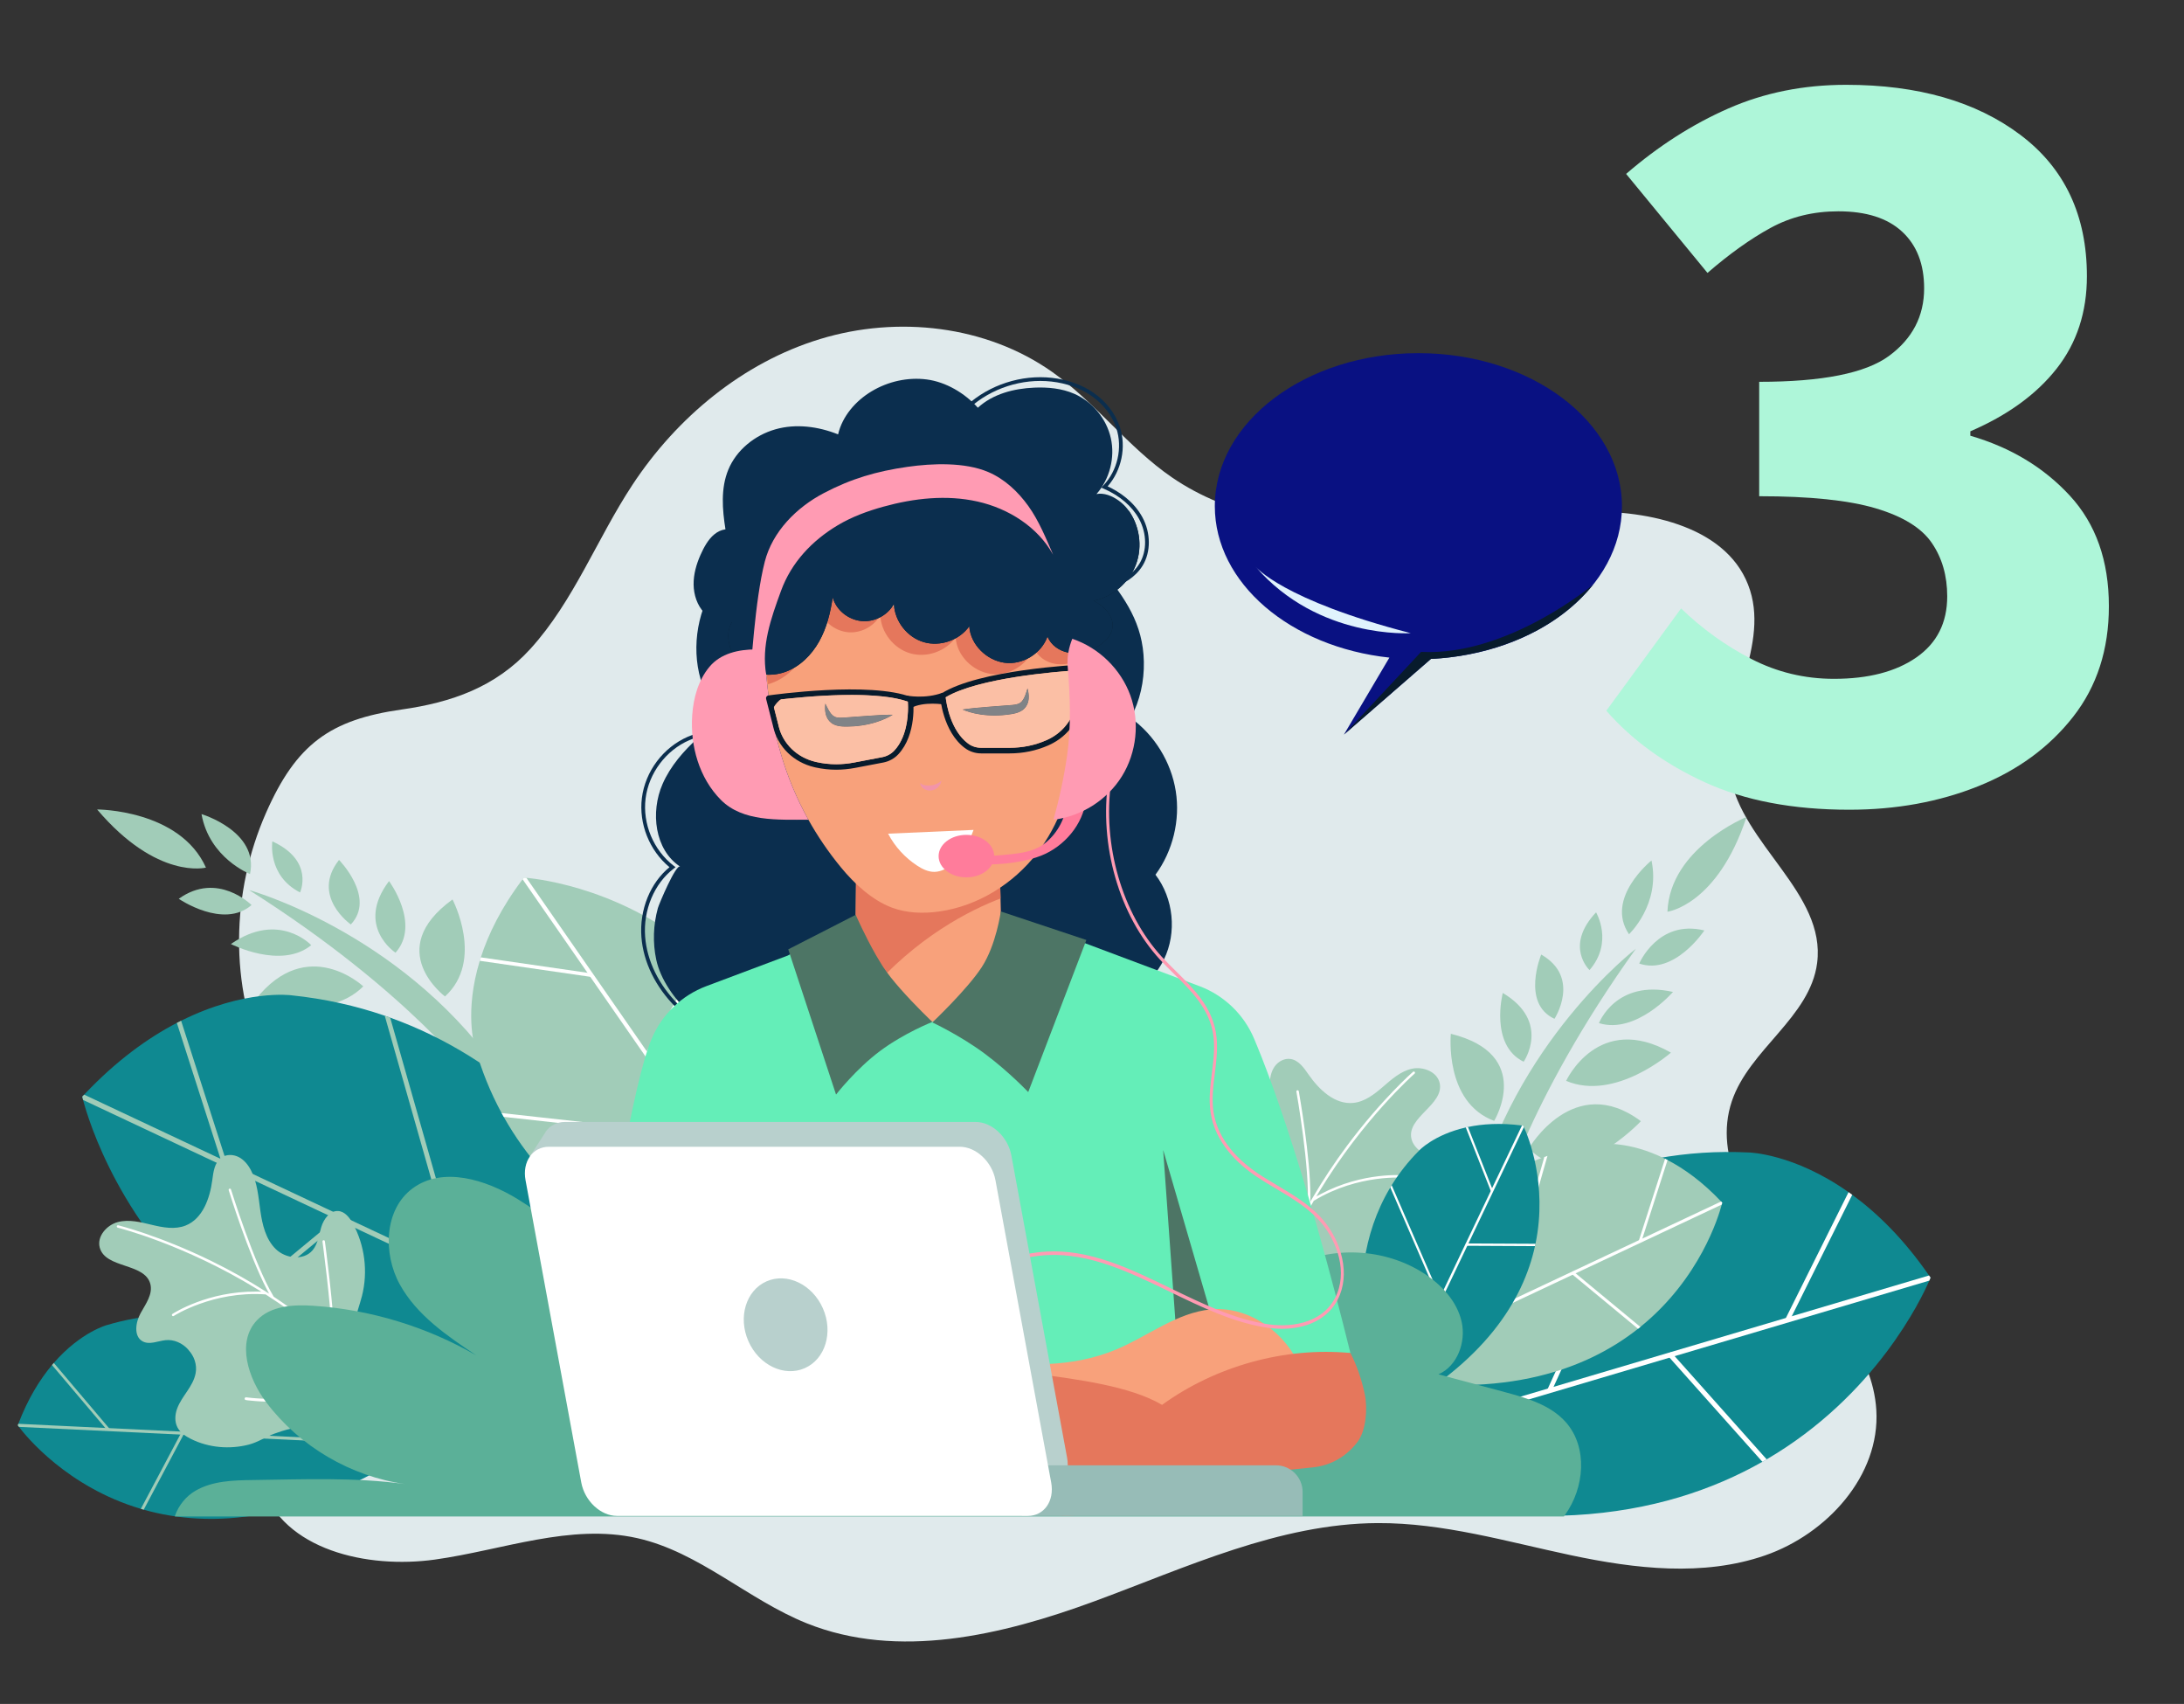 <?xml version="1.0" encoding="UTF-8" standalone="no"?>
<!DOCTYPE svg PUBLIC "-//W3C//DTD SVG 1.1//EN" "http://www.w3.org/Graphics/SVG/1.1/DTD/svg11.dtd">
<svg width="100%" height="100%" viewBox="0 0 20834 16250" version="1.1" xmlns="http://www.w3.org/2000/svg" xmlns:xlink="http://www.w3.org/1999/xlink" xml:space="preserve" xmlns:serif="http://www.serif.com/" style="fill-rule:evenodd;clip-rule:evenodd;stroke-linejoin:round;stroke-miterlimit:2;">
    <rect x="0" y="0" width="20834" height="16250" fill="#333333" stroke="none"/>
    <g transform="matrix(4.167,0,0,4.167,0,0)">
        <g transform="matrix(0.92,0,0,0.92,-93.092,356.017)">
            <path d="M1420.95,1227.19C1528.98,1108.45 1586.58,953.222 1674.89,819.162C1785.58,651.129 1949.7,514.942 2142.19,456.323C2334.68,397.704 2555,422.285 2719.4,538.294C2827.48,614.557 2907.81,725.294 3016.83,800.214C3161.16,899.409 3343.53,927.15 3518.65,924.41C3693.76,921.669 3867.46,891.299 4042.52,886.069C4206.6,881.166 4406.74,925.134 4456.01,1081.72C4502.82,1230.46 4379.74,1387.21 4405.99,1540.92C4435.52,1713.84 4645.18,1834.62 4622.81,2008.62C4605.43,2143.82 4454.22,2223.2 4410.63,2352.35C4363.62,2491.62 4454.43,2637.89 4551.13,2748.59C4647.83,2859.3 4761.47,2974.43 4770.13,3121.17C4779.73,3283.84 4647.18,3429.08 4493.18,3482.36C4339.19,3535.64 4169.89,3515.63 4010.47,3481.9C3851.05,3448.16 3692.29,3401.09 3529.34,3401.9C3284.19,3403.11 3054.58,3511.71 2824.51,3596.39C2594.45,3681.06 2335.59,3742.53 2108.16,3651.01C1961.83,3592.12 1840.83,3473.85 1686.9,3439.35C1521.01,3402.17 1351.88,3469.09 1183.51,3492.65C1015.14,3516.22 805.912,3469.08 752.589,3307.65C683.657,3098.96 928.31,2910.2 936.552,2690.58C942.423,2534.12 828.845,2402.57 762.477,2260.77C671.079,2065.49 676.725,1831.8 762.846,1635.77C838.461,1463.65 922.878,1403.26 1100.81,1378C1224.73,1360.41 1334.34,1322.38 1420.95,1227.19Z" style="fill:rgb(224,234,236);fill-rule:nonzero;"/>
        </g>
        <g transform="matrix(0.92,0,0,0.92,-93.092,356.017)">
            <path d="M1333.18,2265.12L1287.01,2307.51C1287.01,2307.51 1121.57,2080.51 720.979,1827.16C720.979,1827.16 1090.33,1928.83 1333.18,2265.12Z" style="fill:rgb(161,204,184);fill-rule:nonzero;"/>
        </g>
        <g transform="matrix(0.92,0,0,0.92,-93.092,356.017)">
            <path d="M870.366,2229.51C978.167,2051.6 1153.83,2187.32 1153.83,2187.32C1099.42,2335.19 870.366,2229.51 870.366,2229.51Z" style="fill:rgb(161,204,184);fill-rule:nonzero;"/>
        </g>
        <g transform="matrix(0.92,0,0,0.92,-93.092,356.017)">
            <path d="M1227.17,1850.56C1227.17,1850.56 1306.97,2001.89 1208.51,2091.84C1208.51,2091.84 1053.49,1976.46 1227.17,1850.56Z" style="fill:rgb(161,204,184);fill-rule:nonzero;"/>
        </g>
        <g transform="matrix(0.92,0,0,0.92,-93.092,356.017)">
            <path d="M737.128,2099.46C866.131,1936.14 1005.13,2066.72 1005.13,2066.72C911.376,2160.5 737.128,2099.46 737.128,2099.46Z" style="fill:rgb(161,204,184);fill-rule:nonzero;"/>
        </g>
        <g transform="matrix(0.92,0,0,0.92,-93.092,356.017)">
            <path d="M778.861,1706.05C884.475,1754.45 847.814,1833.1 847.814,1833.1C765.814,1791.11 778.861,1706.05 778.861,1706.05Z" style="fill:rgb(161,204,184);fill-rule:nonzero;"/>
        </g>
        <g transform="matrix(0.92,0,0,0.92,-93.092,356.017)">
            <path d="M944.8,1752.18C944.8,1752.18 1037.13,1845.95 974.178,1912.73C974.178,1912.73 873.63,1842.63 944.8,1752.18Z" style="fill:rgb(161,204,184);fill-rule:nonzero;"/>
        </g>
        <g transform="matrix(0.92,0,0,0.92,-93.092,356.017)">
            <path d="M1069.24,1804.84C1069.24,1804.84 1148.72,1911.92 1085.36,1983C1085.36,1983 984.315,1917.05 1069.24,1804.84Z" style="fill:rgb(161,204,184);fill-rule:nonzero;"/>
        </g>
        <g transform="matrix(0.92,0,0,0.92,-93.092,356.017)">
            <path d="M723.313,1787.26C723.313,1787.26 622.239,1748.08 602.618,1638.22C602.618,1638.22 746.061,1681.26 723.313,1787.26Z" style="fill:rgb(161,204,184);fill-rule:nonzero;"/>
        </g>
        <g transform="matrix(0.92,0,0,0.92,-93.092,356.017)">
            <path d="M546.005,1848.91C642.292,1779.51 727.123,1864.46 727.123,1864.46C656.836,1925.12 546.005,1848.91 546.005,1848.91Z" style="fill:rgb(161,204,184);fill-rule:nonzero;"/>
        </g>
        <g transform="matrix(0.92,0,0,0.92,-93.092,356.017)">
            <path d="M613.673,1771.28C613.673,1771.28 492.658,1803.07 342.845,1626.66C342.845,1626.66 548.511,1626.57 613.673,1771.28Z" style="fill:rgb(161,204,184);fill-rule:nonzero;"/>
        </g>
        <g transform="matrix(0.92,0,0,0.92,-93.092,356.017)">
            <path d="M675.742,1961.42C795.478,1878.36 875.583,1964.25 875.583,1964.25C800.489,2025.35 675.742,1961.42 675.742,1961.42Z" style="fill:rgb(161,204,184);fill-rule:nonzero;"/>
        </g>
        <g transform="matrix(0.92,0,0,0.92,-93.092,356.017)">
            <path d="M3768.63,2608.77L3827.33,2630.74C3827.33,2630.74 3895.53,2358.26 4171.82,1973.13C4171.82,1973.13 3867.59,2205.93 3768.63,2608.77Z" style="fill:rgb(161,204,184);fill-rule:nonzero;"/>
        </g>
        <g transform="matrix(0.92,0,0,0.92,-93.092,356.017)">
            <path d="M4184.29,2402.14C4017.62,2277.66 3905.7,2469.37 3905.7,2469.37C4011.6,2586.03 4184.29,2402.14 4184.29,2402.14Z" style="fill:rgb(161,204,184);fill-rule:nonzero;"/>
        </g>
        <g transform="matrix(0.92,0,0,0.92,-93.092,356.017)">
            <path d="M3711.38,2184.72C3711.38,2184.72 3694.18,2354.93 3819.19,2401.37C3819.19,2401.37 3919.61,2236.27 3711.38,2184.72Z" style="fill:rgb(161,204,184);fill-rule:nonzero;"/>
        </g>
        <g transform="matrix(0.92,0,0,0.92,-93.092,356.017)">
            <path d="M4259,2231.6C4078.16,2128.61 3998.29,2301.79 3998.29,2301.79C4120.38,2353.56 4259,2231.6 4259,2231.6Z" style="fill:rgb(161,204,184);fill-rule:nonzero;"/>
        </g>
        <g transform="matrix(0.92,0,0,0.92,-93.092,356.017)">
            <path d="M4072.74,1882.58C3992.99,1967.07 4056.48,2026.22 4056.48,2026.22C4116.74,1956.53 4072.74,1882.58 4072.74,1882.58Z" style="fill:rgb(161,204,184);fill-rule:nonzero;"/>
        </g>
        <g transform="matrix(0.92,0,0,0.92,-93.092,356.017)">
            <path d="M3936.22,1987.59C3936.22,1987.59 3885.81,2109.15 3969.22,2147.44C3969.22,2147.44 4036.13,2044.74 3936.22,1987.59Z" style="fill:rgb(161,204,184);fill-rule:nonzero;"/>
        </g>
        <g transform="matrix(0.92,0,0,0.92,-93.092,356.017)">
            <path d="M3840.62,2083.09C3840.62,2083.09 3807.12,2212.17 3892.52,2254.28C3892.52,2254.28 3961.44,2155.24 3840.62,2083.09Z" style="fill:rgb(161,204,184);fill-rule:nonzero;"/>
        </g>
        <g transform="matrix(0.92,0,0,0.92,-93.092,356.017)">
            <path d="M4154.69,1937.02C4154.69,1937.02 4233.69,1862.78 4210.66,1753.59C4210.66,1753.59 4093.84,1847.29 4154.69,1937.02Z" style="fill:rgb(161,204,184);fill-rule:nonzero;"/>
        </g>
        <g transform="matrix(0.92,0,0,0.92,-93.092,356.017)">
            <path d="M4342.18,1927.65C4226.89,1899.44 4180.12,2010.01 4180.12,2010.01C4268.03,2039.87 4342.18,1927.65 4342.18,1927.65Z" style="fill:rgb(161,204,184);fill-rule:nonzero;"/>
        </g>
        <g transform="matrix(0.92,0,0,0.92,-93.092,356.017)">
            <path d="M4250.33,1881.08C4250.33,1881.08 4374.43,1865.15 4447.13,1645.42C4447.13,1645.42 4256.45,1722.49 4250.33,1881.08Z" style="fill:rgb(161,204,184);fill-rule:nonzero;"/>
        </g>
        <g transform="matrix(0.92,0,0,0.92,-93.092,356.017)">
            <path d="M4264.12,2080.62C4121.97,2048.54 4079.94,2158.2 4079.94,2158.2C4172.47,2186.67 4264.12,2080.62 4264.12,2080.62Z" style="fill:rgb(161,204,184);fill-rule:nonzero;"/>
        </g>
        <g transform="matrix(0.92,0,0,0.92,-93.092,356.017)">
            <path d="M3350.52,3034.52C3373.44,2997.44 3395.73,2960.3 3433.22,2939.5C3470.19,2919 3514.78,2918.8 3557.08,2914.66C3591.48,2911.3 3635.53,2904.03 3659.95,2877.24C3669.96,2866.26 3675.2,2854.5 3686.48,2844.13C3697.15,2834.31 3717.42,2821.06 3717.71,2804.38C3723.45,2778.65 3702.39,2754.16 3679.9,2739.82C3657.41,2725.48 3631.05,2715.38 3614.72,2694.32C3588.05,2659.92 3603.85,2602.29 3644.13,2587C3662.19,2580.15 3685.02,2579.57 3695.77,2563.61C3710.25,2542.14 3689.82,2513.5 3667.96,2498.94C3646.09,2484.37 3618.82,2470.92 3613.21,2445.41C3601.5,2392.17 3694.99,2360.8 3683.63,2307.5C3677.64,2279.36 3642.55,2265.46 3614.53,2271.64C3586.52,2277.82 3564.18,2297.83 3542.58,2316.48C3520.98,2335.14 3497.01,2353.91 3468.41,2356.69C3423.1,2361.08 3383.98,2324.37 3357.83,2286.79C3346.07,2269.9 3332.93,2250.51 3312.64,2247.4C3297.38,2245.06 3281.95,2253.46 3273.07,2265.88C3264.19,2278.29 3261.06,2294.07 3261.02,2309.42C3260.94,2343.98 3275.14,2376.92 3286.6,2409.71C3298.06,2442.49 3306.94,2478.47 3296.23,2511.18C3285.52,2543.9 3248.07,2569.57 3215.91,2556.18C3196.72,2548.18 3184.7,2529.39 3170.08,2514.57C3155.46,2499.76 3132.27,2488.12 3114.66,2498.72C3100.55,2507.21 3097.01,2525.89 3096.53,2542.41C3094.7,2604.3 3117.55,2666.92 3159,2713.67C3174.76,2731.45 3193.13,2747.08 3206.51,2766.68C3219.89,2786.29 3227.81,2811.63 3219.49,2833.56C3210.71,2856.67 3186.33,2870.57 3175.98,2893.01C3163.75,2919.52 3173.76,2950.72 3183.84,2978.42C3194.67,3008.18 3215.78,3044.83 3213.64,3076.49C3212.07,3099.75 3213.2,3124.97 3245.13,3127.76C3266.41,3129.61 3286.06,3116.8 3301.05,3101.89C3320.65,3082.4 3335.71,3058.47 3350.52,3034.52Z" style="fill:rgb(161,204,184);fill-rule:nonzero;"/>
        </g>
        <g transform="matrix(0.92,0,0,0.92,-93.092,356.017)">
            <path d="M3624.01,2277.38C3621.69,2274.72 3617.67,2274.44 3615,2276.76C3614.22,2277.43 3536.16,2345.86 3450.02,2461.62C3423.28,2497.55 3393.9,2540.66 3365.18,2589.82C3365.51,2491.45 3337.62,2334.32 3336.32,2327.08C3335.7,2323.61 3332.39,2321.3 3328.91,2321.92C3325.43,2322.54 3323.13,2325.86 3323.75,2329.33C3324.09,2331.25 3357.8,2521.09 3351.65,2613.54C3324.71,2661.93 3298.84,2715.62 3276.87,2773.66C3238.16,2689.46 3187.93,2548.66 3187.4,2547.17C3186.22,2543.85 3182.56,2542.11 3179.24,2543.29C3175.9,2544.49 3174.18,2548.13 3175.37,2551.45C3175.93,2553.02 3231.11,2707.71 3270.65,2790.49C3253.26,2838.79 3238.67,2889.94 3228.46,2943.45C3227.8,2946.91 3230.07,2950.25 3233.54,2950.92C3235.25,2951.24 3236.95,2950.85 3238.29,2949.95C3239.66,2949.03 3240.67,2947.59 3241,2945.84C3245.36,2923 3250.54,2900.58 3256.4,2878.58C3350.58,2933.08 3502.98,2836.6 3532.2,2816.98C3534.72,2815.3 3536.2,2814 3536.78,2813.59C3539.66,2811.56 3540.23,2807.41 3538.2,2804.52C3536.2,2801.68 3532.06,2800.61 3529.19,2802.54L3529.07,2802.62C3527.29,2803.82 3354.68,2924.43 3259.94,2865.61C3287.33,2768.15 3328.21,2679.58 3372.77,2602.63C3483.22,2535.78 3596.49,2546.25 3597.63,2546.37C3599.17,2546.53 3600.63,2546.12 3601.82,2545.32C3603.35,2544.3 3604.42,2542.63 3604.62,2540.66C3604.97,2537.15 3602.42,2534.02 3598.92,2533.66C3594.38,2533.2 3493.1,2523.73 3385.85,2580.53C3495.56,2399.25 3621.42,2288.1 3623.39,2286.39C3626.05,2284.07 3626.33,2280.04 3624.01,2277.38Z" style="fill:white;fill-rule:nonzero;"/>
        </g>
        <g transform="matrix(0.92,0,0,0.92,-93.092,356.017)">
            <path d="M3181.38,2546.3C3181.05,2546.3 3180.71,2546.36 3180.37,2546.47C3178.81,2547.03 3177.99,2548.76 3178.54,2550.32L3178.58,2550.42C3180.87,2556.83 3235.11,2708.24 3273.7,2789.04L3274.3,2790.31L3273.83,2791.64C3255.53,2842.43 3241.38,2893.72 3231.78,2944.08C3231.63,2944.87 3231.79,2945.67 3232.24,2946.33C3232.7,2947 3233.38,2947.45 3234.17,2947.6C3234.95,2947.75 3235.75,2947.59 3236.41,2947.14C3237.08,2946.69 3237.54,2946.01 3237.69,2945.21C3241.94,2922.93 3247.14,2900.22 3253.14,2877.71L3254.27,2873.45L3258.09,2875.66C3350.44,2929.1 3501.06,2833.82 3530.32,2814.18C3532,2813.06 3533.17,2812.13 3533.95,2811.51C3534.34,2811.21 3534.63,2810.98 3534.83,2810.84C3536.15,2809.91 3536.43,2807.87 3535.44,2806.46C3534.45,2805.05 3532.32,2804.5 3531.07,2805.35L3530.78,2805.54C3522.83,2811.01 3480.5,2839.37 3428.1,2860.79C3396.21,2873.83 3366.79,2881.72 3340.68,2884.25C3307.89,2887.42 3280.12,2882.12 3258.16,2868.48L3256,2867.14L3256.69,2864.7C3281.47,2776.55 3319.54,2687.81 3369.85,2600.94L3370.28,2600.19L3371.02,2599.74C3482.53,2532.25 3596.83,2542.89 3597.97,2543.01C3598.85,2543.1 3599.53,2542.79 3599.94,2542.52C3600.69,2542.01 3601.17,2541.21 3601.26,2540.33C3601.43,2538.67 3600.22,2537.19 3598.57,2537.02C3594.35,2536.59 3493.91,2527.12 3387.43,2583.51L3376.64,2589.22L3382.96,2578.78C3493.69,2395.82 3619.91,2284.94 3621.17,2283.84C3622.42,2282.75 3622.56,2280.85 3621.47,2279.59C3620.38,2278.35 3618.47,2278.22 3617.21,2279.31C3616.44,2279.98 3538.55,2348.3 3452.73,2463.64C3422.09,2504.81 3393.61,2547.84 3368.1,2591.53L3361.76,2602.37L3361.81,2589.81C3362.13,2491.83 3334.19,2334.33 3333,2327.68C3332.86,2326.88 3332.42,2326.2 3331.76,2325.74C3331.1,2325.28 3330.3,2325.1 3329.51,2325.24C3328.71,2325.39 3328.03,2325.82 3327.57,2326.48C3327.11,2327.14 3326.93,2327.94 3327.07,2328.74C3327.42,2330.65 3361.21,2520.72 3355.02,2613.76L3354.97,2614.52L3354.6,2615.18C3325.31,2667.79 3300.22,2721.51 3280.02,2774.85L3277.17,2782.4L3273.8,2775.07C3235.03,2690.73 3184.71,2549.68 3184.22,2548.29C3183.78,2547.07 3182.62,2546.3 3181.38,2546.3ZM3234.75,2954.41C3234.14,2954.41 3233.52,2954.35 3232.9,2954.23C3230.34,2953.74 3228.12,2952.29 3226.66,2950.13C3225.19,2947.97 3224.66,2945.37 3225.15,2942.81C3234.74,2892.55 3248.82,2841.37 3267,2790.67C3228.3,2709.26 3174.51,2559.08 3172.22,2552.69L3172.19,2552.59C3170.38,2547.52 3173.04,2541.93 3178.11,2540.12C3183.18,2538.31 3188.77,2540.96 3190.58,2546.03C3191.06,2547.39 3238.46,2680.25 3276.6,2764.92C3296.31,2713.98 3320.42,2662.76 3348.33,2612.56C3354.24,2520.07 3320.77,2331.82 3320.43,2329.93C3319.97,2327.35 3320.54,2324.76 3322.03,2322.62C3323.52,2320.48 3325.76,2319.05 3328.32,2318.6C3330.88,2318.14 3333.48,2318.71 3335.62,2320.2C3337.76,2321.69 3339.19,2323.92 3339.65,2326.49C3340.79,2332.9 3366.67,2478.74 3368.46,2577.63C3392.49,2537.33 3418.98,2497.68 3447.31,2459.61C3533.56,2343.69 3612,2274.89 3612.78,2274.21C3616.85,2270.69 3623.03,2271.12 3626.55,2275.16L3626.56,2275.16C3630.09,2279.22 3629.66,2285.4 3625.61,2288.93C3624.37,2290 3503.59,2396.11 3394.97,2572.09C3499.19,2520.84 3595.09,2529.88 3599.26,2530.31C3604.61,2530.85 3608.52,2535.65 3607.98,2541C3607.69,2543.89 3606.13,2546.49 3603.71,2548.12C3601.82,2549.39 3599.54,2549.96 3597.28,2549.73C3596.17,2549.62 3484.36,2539.39 3375.25,2605.07C3325.91,2690.4 3288.46,2777.51 3263.89,2864.05C3310.96,2891.5 3377.59,2874.15 3425.55,2854.54C3477.31,2833.39 3519.1,2805.38 3526.96,2799.98L3527.3,2799.74C3531.6,2796.86 3537.85,2798.16 3540.96,2802.58C3544.07,2807 3543.04,2813.31 3538.72,2816.35C3538.59,2816.45 3538.4,2816.6 3538.14,2816.81C3537.33,2817.45 3535.98,2818.51 3534.08,2819.79C3510.72,2835.47 3411.46,2898.39 3323.48,2898.39C3300.56,2898.39 3278.4,2894.12 3258.55,2883.63C3253.06,2904.61 3248.28,2925.73 3244.32,2946.47C3243.83,2949.05 3242.36,2951.28 3240.17,2952.75C3238.55,2953.84 3236.67,2954.41 3234.75,2954.41Z" style="fill:rgb(161,204,184);fill-rule:nonzero;"/>
        </g>
        <g transform="matrix(0.92,0,0,0.92,-93.092,356.017)">
            <path d="M3332.59,3264.1C3329.36,3262.94 3326.08,3261.77 3322.8,3260.54C3322.8,3260.54 3324,3257.94 3326.32,3252.98C3361.14,3180.39 3652.18,2606.73 4213.46,2496.92C4217.94,2495.99 4222.41,2495.13 4226.87,2494.33C4297.93,2481.46 4373.21,2476.07 4452.77,2479.96C4452.77,2479.96 4564.15,2482.04 4700.99,2578.71C4704.05,2580.81 4707.15,2582.98 4710.19,2585.27C4771.76,2630.24 4837.95,2694.38 4901.28,2785.98C4902.52,2787.67 4903.78,2789.48 4905,2791.29C4905,2791.29 4903.97,2793.85 4901.94,2798.72C4882.34,2843.89 4768.14,3084.96 4497.23,3243.31C4493.72,3245.38 4490.15,3247.43 4486.59,3249.43C4241.6,3388.56 3871.53,3459.18 3332.59,3264.1Z" style="fill:rgb(15,137,145);fill-rule:nonzero;"/>
        </g>
        <g transform="matrix(0.92,0,0,0.92,-93.092,356.017)">
            <path d="M3323.99,3266.63L3322.8,3260.54L3321.62,3254.39L3326.32,3252.98L4901.28,2785.98C4902.52,2787.67 4903.78,2789.48 4905,2791.29C4905,2791.29 4903.97,2793.85 4901.94,2798.72L3332.59,3264.1L3323.99,3266.63Z" style="fill:white;fill-rule:nonzero;"/>
        </g>
        <g transform="matrix(0.92,0,0,0.92,-93.092,356.017)">
            <path d="M4486.59,3249.43L4251.32,2985.66L4259.14,2976.39L4497.23,3243.31C4493.72,3245.38 4490.15,3247.43 4486.59,3249.43Z" style="fill:white;fill-rule:nonzero;"/>
        </g>
        <g transform="matrix(0.92,0,0,0.92,-93.092,356.017)">
            <path d="M3963.59,3070.42L3950.45,3072.23L4213.46,2496.92C4217.94,2495.99 4222.41,2495.13 4226.87,2494.33L3963.59,3070.42Z" style="fill:white;fill-rule:nonzero;"/>
        </g>
        <g transform="matrix(0.92,0,0,0.92,-93.092,356.017)">
            <path d="M4553.42,2899.97L4543.94,2893.96L4700.99,2578.71C4704.05,2580.81 4707.15,2582.98 4710.19,2585.27L4553.42,2899.97Z" style="fill:white;fill-rule:nonzero;"/>
        </g>
        <g transform="matrix(0.92,0,0,0.92,-93.092,356.017)">
            <path d="M3484.85,3033.19C3482.8,3032.79 3480.72,3032.39 3478.64,3031.95C3478.64,3031.95 3479.12,3030.27 3480.06,3027.08C3494.33,2980.25 3616.67,2608.75 3943.97,2491.27C3946.57,2490.3 3949.18,2489.38 3951.79,2488.49C3993.32,2474.23 4038.07,2464.09 4086.25,2459.13C4086.25,2459.13 4153.39,2450.17 4244.51,2495.73C4246.54,2496.71 4248.61,2497.73 4250.64,2498.82C4291.77,2520.21 4337.44,2552.69 4383.91,2601.94C4384.8,2602.84 4385.73,2603.82 4386.63,2604.8C4386.63,2604.8 4386.25,2606.43 4385.47,2609.54C4377.84,2638.49 4331.3,2793.87 4182.98,2913.89C4181.06,2915.45 4179.1,2917.02 4177.15,2918.54C4042.65,3024.64 3826.68,3101.02 3484.85,3033.19Z" style="fill:rgb(161,204,184);fill-rule:nonzero;"/>
        </g>
        <g transform="matrix(0.92,0,0,0.92,-93.092,356.017)">
            <path d="M3479.91,3035.5L3478.64,3031.95L3477.36,3028.36L3480.06,3027.08L4383.91,2601.94C4384.8,2602.84 4385.73,2603.82 4386.63,2604.8C4386.63,2604.8 4386.25,2606.43 4385.47,2609.54L3484.85,3033.19L3479.91,3035.5Z" style="fill:white;fill-rule:nonzero;"/>
        </g>
        <g transform="matrix(0.92,0,0,0.92,-93.092,356.017)">
            <path d="M4177.15,2918.54L4011.54,2781.57L4015.39,2775.28L4182.98,2913.89C4181.06,2915.45 4179.1,2917.02 4177.15,2918.54Z" style="fill:white;fill-rule:nonzero;"/>
        </g>
        <g transform="matrix(0.92,0,0,0.92,-93.092,356.017)">
            <path d="M3846.37,2858.9L3838.63,2861.2L3943.97,2491.27C3946.57,2490.3 3949.18,2489.38 3951.79,2488.49L3846.37,2858.9Z" style="fill:white;fill-rule:nonzero;"/>
        </g>
        <g transform="matrix(0.92,0,0,0.92,-93.092,356.017)">
            <path d="M4185.27,2702.36L4179.02,2699.61L4244.51,2495.73C4246.54,2496.71 4248.61,2497.73 4250.64,2498.82L4185.27,2702.36Z" style="fill:white;fill-rule:nonzero;"/>
        </g>
        <g transform="matrix(0.92,0,0,0.92,-93.092,356.017)">
            <path d="M1142.42,3210.09C1144.16,3208.94 1145.93,3207.77 1147.69,3206.57C1147.69,3206.57 1146.6,3205.21 1144.51,3202.62C1113.44,3164.79 858.489,2868.18 511.13,2884.61C508.353,2884.72 505.589,2884.86 502.839,2885.03C459.013,2887.72 413.776,2895.44 367.356,2909.26C367.356,2909.26 301.886,2926.62 235.074,3003.52C233.572,3005.2 232.053,3006.93 230.592,3008.73C200.746,3044.2 170.948,3091.66 146.812,3154.93C146.329,3156.1 145.842,3157.36 145.387,3158.6C145.387,3158.6 146.366,3159.97 148.27,3162.55C166.383,3186.38 268.736,3312.21 451.653,3366.48C454.026,3367.19 456.43,3367.89 458.819,3368.55C623.643,3415.24 852.414,3403.34 1142.42,3210.09Z" style="fill:rgb(15,137,145);fill-rule:nonzero;"/>
        </g>
        <g transform="matrix(0.92,0,0,0.92,-93.092,356.017)">
            <path d="M1147.87,3210.34L1147.69,3206.57L1147.49,3202.77L1144.51,3202.62L146.812,3154.93C146.329,3156.1 145.842,3157.36 145.387,3158.6C145.387,3158.6 146.366,3159.97 148.27,3162.55L1142.42,3210.09L1147.87,3210.34Z" style="fill:rgb(161,204,184);fill-rule:nonzero;"/>
        </g>
        <g transform="matrix(0.92,0,0,0.92,-93.092,356.017)">
            <path d="M458.819,3368.55L559.554,3178.72L553.595,3174.37L451.653,3366.48C454.026,3367.19 456.43,3367.89 458.819,3368.55Z" style="fill:rgb(161,204,184);fill-rule:nonzero;"/>
        </g>
        <g transform="matrix(0.92,0,0,0.92,-93.092,356.017)">
            <path d="M741.746,3187.1L749.77,3186.27L511.13,2884.61C508.353,2884.72 505.589,2884.86 502.839,2885.03L741.746,3187.1Z" style="fill:rgb(161,204,184);fill-rule:nonzero;"/>
        </g>
        <g transform="matrix(0.92,0,0,0.92,-93.092,356.017)">
            <path d="M368.744,3171.86L373.475,3166.94L235.074,3003.52C233.572,3005.2 232.053,3006.93 230.592,3008.73L368.744,3171.86Z" style="fill:rgb(161,204,184);fill-rule:nonzero;"/>
        </g>
        <g transform="matrix(0.92,0,0,0.92,-93.092,356.017)">
            <path d="M1866.79,3082.55C1870.33,3081.86 1873.93,3081.16 1877.53,3080.4C1877.53,3080.4 1876.7,3077.5 1875.07,3071.98C1850.37,2990.92 1638.62,2347.89 1072.09,2144.54C1067.58,2142.87 1063.07,2141.26 1058.55,2139.73C986.668,2115.05 909.2,2097.49 825.805,2088.91C825.805,2088.91 709.597,2073.4 551.876,2152.25C548.362,2153.95 544.788,2155.72 541.267,2157.61C470.071,2194.63 391.025,2250.86 310.589,2336.11C309.042,2337.66 307.432,2339.35 305.88,2341.04C305.88,2341.04 306.545,2343.87 307.886,2349.26C321.103,2399.36 401.652,2668.31 658.383,2876.05C661.708,2878.76 665.092,2881.47 668.475,2884.11C901.279,3067.75 1275.1,3199.97 1866.79,3082.55Z" style="fill:rgb(15,137,145);fill-rule:nonzero;"/>
        </g>
        <g transform="matrix(0.92,0,0,0.92,-93.092,356.017)">
            <path d="M1875.33,3086.55L1877.53,3080.4L1879.74,3074.19L1875.07,3071.98L310.589,2336.11C309.042,2337.66 307.432,2339.35 305.88,2341.04C305.88,2341.04 306.545,2343.87 307.886,2349.26L1866.79,3082.55L1875.33,3086.55Z" style="fill:rgb(161,204,184);fill-rule:nonzero;"/>
        </g>
        <g transform="matrix(0.92,0,0,0.92,-93.092,356.017)">
            <path d="M668.475,2884.11L955.122,2647.03L948.462,2636.14L658.383,2876.05C661.708,2878.76 665.092,2881.47 668.475,2884.11Z" style="fill:rgb(161,204,184);fill-rule:nonzero;"/>
        </g>
        <g transform="matrix(0.92,0,0,0.92,-93.092,356.017)">
            <path d="M1241.03,2780.88L1254.42,2784.85L1072.09,2144.54C1067.58,2142.87 1063.07,2141.26 1058.55,2139.73L1241.03,2780.88Z" style="fill:rgb(161,204,184);fill-rule:nonzero;"/>
        </g>
        <g transform="matrix(0.92,0,0,0.92,-93.092,356.017)">
            <path d="M654.416,2509.92L665.239,2505.17L551.876,2152.25C548.362,2153.95 544.788,2155.72 541.267,2157.61L654.416,2509.92Z" style="fill:rgb(161,204,184);fill-rule:nonzero;"/>
        </g>
        <g transform="matrix(0.92,0,0,0.92,-93.092,356.017)">
            <path d="M978.882,3209.9C941.503,3187.46 904.658,3164.68 861.804,3163.4C835.548,3162.61 808.954,3170.32 784.544,3179.23C762.425,3187.31 743.371,3200.74 719.906,3206.76C672.424,3218.93 620.464,3214.53 576.431,3192.63C562.977,3185.94 549.689,3177.15 542.756,3163.82C535.382,3149.64 536.425,3132.27 541.898,3117.26C553.391,3085.72 581.784,3062.71 588.064,3028.77C595.983,2985.98 555.51,2942.01 512.703,2946.9C493.514,2949.1 472.964,2959.05 456.089,2949.81C433.38,2937.37 438.393,2902.55 451.144,2879.58C463.895,2856.61 481.951,2832.14 475.236,2806.9C461.221,2754.23 363.762,2769.23 349.402,2716.66C341.821,2688.9 366.625,2660.45 394.357,2653.1C422.089,2645.74 451.118,2653.27 478.866,2659.94C506.613,2666.61 536.522,2672.3 563.215,2661.65C605.488,2644.77 623.408,2594.2 629.415,2548.81C632.115,2528.41 634.899,2505.16 651.504,2493.08C663.99,2484.01 681.55,2484.39 695.14,2491.35C708.729,2498.31 718.743,2510.9 725.819,2524.52C741.746,2555.19 744.232,2590.98 749.089,2625.37C753.945,2659.75 762.551,2695.8 787.078,2719.96C811.604,2744.12 856.653,2749.75 879.085,2723.1C892.473,2707.18 894.533,2684.98 900.73,2665.11C906.926,2645.24 922.196,2624.26 942.702,2625.6C959.133,2626.68 970.847,2641.65 978.854,2656.1C1008.86,2710.26 1017.29,2776.39 1001.9,2836.94C996.044,2859.97 986.89,2882.28 983.991,2905.84C981.093,2929.4 985.681,2955.55 1003.13,2971.22C1021.54,2987.73 1049.58,2988.9 1069.07,3004.09C1092.09,3022.04 1097.51,3054.35 1101.26,3083.6C1105.28,3115.01 1103.33,3157.26 1119.76,3184.41C1131.83,3204.35 1142.39,3227.29 1115.29,3244.4C1097.23,3255.82 1073.9,3253.45 1053.73,3247.07C1027.38,3238.74 1003.02,3224.39 978.882,3209.9Z" style="fill:rgb(161,204,184);fill-rule:nonzero;"/>
        </g>
        <g transform="matrix(0.92,0,0,0.92,-93.092,356.017)">
            <path d="M388.567,2662.54C389.41,2659.12 392.856,2657.03 396.288,2657.86C397.29,2658.1 498.049,2683.1 627.686,2746.46C667.921,2766.12 713.807,2790.95 761.876,2821.46C716.46,2734.2 669.177,2581.78 667.006,2574.75C665.964,2571.38 667.853,2567.81 671.224,2566.77C674.601,2565.72 678.169,2567.62 679.208,2570.99C679.782,2572.84 736.908,2757 784.775,2836.33C830.918,2866.97 878.532,2902.82 924.675,2944.31C920.444,2851.74 900.502,2703.58 900.287,2702.01C899.815,2698.52 902.266,2695.3 905.76,2694.83C909.276,2694.36 912.475,2696.81 912.947,2700.3C913.167,2701.95 935.08,2864.72 937.92,2956.42C975.526,2991.36 1011.95,3030.12 1045.57,3072.98C1047.74,3075.76 1047.26,3079.77 1044.48,3081.95C1043.11,3083.03 1041.42,3083.45 1039.81,3083.27C1038.17,3083.08 1036.61,3082.26 1035.52,3080.86C1021.17,3062.57 1006.29,3045.01 990.99,3028.16C932.297,3119.79 752.622,3103.96 717.655,3099.93C714.648,3099.58 712.736,3099.11 712.035,3099.01C708.542,3098.53 706.126,3095.1 706.604,3091.61C707.081,3088.16 710.271,3085.31 713.711,3085.71L713.851,3085.73C715.98,3085.97 924.685,3113.97 981.893,3018.26C912.847,2944.22 835.901,2884.26 761.009,2836.32C632.194,2827.58 536.35,2888.84 535.392,2889.47C534.098,2890.31 532.606,2890.62 531.181,2890.46C529.36,2890.25 527.637,2889.26 526.56,2887.6C524.637,2884.65 525.469,2880.69 528.419,2878.77C532.238,2876.28 617.891,2821.41 739.247,2822.68C558.613,2711.92 395.789,2670.88 393.251,2670.26C389.829,2669.42 387.729,2665.97 388.567,2662.54Z" style="fill:white;fill-rule:nonzero;"/>
        </g>
        <g transform="matrix(0.92,0,0,0.92,-93.092,356.017)">
            <path d="M990.526,3022.63L993.489,3025.89C1009.15,3043.14 1024.18,3060.94 1038.17,3078.78C1038.67,3079.42 1039.39,3079.82 1040.2,3079.91C1040.99,3080 1041.77,3079.78 1042.4,3079.29C1043.03,3078.79 1043.43,3078.08 1043.53,3077.28C1043.63,3076.49 1043.41,3075.7 1042.91,3075.07C1011.28,3034.73 975.179,2995.64 935.623,2958.89L934.589,2957.93L934.546,2956.52C931.77,2866.9 910.517,2707.58 909.613,2700.84L909.601,2700.75C909.38,2699.11 907.858,2697.96 906.209,2698.18C905.416,2698.28 904.708,2698.69 904.221,2699.33C903.734,2699.98 903.524,2700.77 903.632,2701.56C903.831,2703.01 923.809,2851.43 928.047,2944.16L928.415,2952.21L922.418,2946.82C880.002,2908.68 833.064,2872.45 782.908,2839.14L782.276,2838.72L781.885,2838.07C733.886,2758.52 676.556,2573.84 675.983,2571.98C675.744,2571.21 675.222,2570.58 674.51,2570.2C673.802,2569.83 672.991,2569.76 672.225,2569.99C671.449,2570.23 670.82,2570.75 670.444,2571.46C670.069,2572.17 669.993,2572.99 670.231,2573.75C672.227,2580.22 719.613,2732.94 764.87,2819.91L770.666,2831.04L760.067,2824.31C717.352,2797.2 672.313,2772.02 626.203,2749.49C496.929,2686.31 396.486,2661.38 395.486,2661.14C393.878,2660.75 392.239,2661.74 391.845,2663.35C391.453,2664.96 392.443,2666.59 394.054,2666.98C395.678,2667.38 558.703,2708.02 741.011,2819.81L751.418,2826.19L739.212,2826.06C618.728,2824.79 533.821,2879.28 530.263,2881.6C528.876,2882.5 528.483,2884.37 529.388,2885.76C529.877,2886.51 530.671,2887 531.568,2887.11C532.057,2887.16 532.8,2887.13 533.547,2886.64C534.512,2886.01 631.192,2824.13 761.237,2832.95L762.1,2833.01L762.828,2833.48C847.377,2887.6 921.912,2948.99 984.362,3015.96L986.092,3017.81L984.791,3019.99C971.528,3042.18 949.287,3059.63 918.683,3071.85C894.316,3081.59 864.557,3088.06 830.232,3091.11C773.841,3096.11 723.237,3090.32 713.666,3089.11L713.462,3089.08L713.711,3085.71L713.325,3089.06C711.827,3088.89 710.185,3090.35 709.947,3092.07C709.715,3093.76 710.906,3095.45 712.497,3095.67C712.741,3095.7 713.107,3095.77 713.59,3095.87C714.563,3096.06 716.034,3096.34 718.041,3096.57C753.048,3100.61 930.594,3116.19 988.147,3026.34L990.526,3022.63ZM1045,3085.61C1043.3,3086.49 1041.37,3086.84 1039.42,3086.62C1036.81,3086.32 1034.48,3085.01 1032.86,3082.94C1019.83,3066.33 1005.89,3049.76 991.389,3033.64C978.566,3052.05 960.825,3066.02 940.466,3076.53C862.284,3116.9 745.22,3106.5 717.268,3103.28C715.001,3103.02 713.309,3102.69 712.298,3102.49C711.977,3102.43 711.735,3102.38 711.573,3102.36C706.334,3101.63 702.527,3096.5 703.26,3091.15C704.001,3085.79 708.963,3081.77 714.097,3082.36L713.851,3085.73L714.237,3082.37L714.513,3082.41C723.965,3083.6 773.934,3089.32 829.636,3084.38C881.251,3079.81 948.427,3064.66 977.668,3018.68C916.141,2953.05 842.904,2892.83 759.918,2839.63C632.838,2831.31 538.178,2891.68 537.233,2892.3C535.335,2893.53 533.051,2894.07 530.796,2893.81C527.891,2893.48 525.316,2891.88 523.729,2889.44C520.797,2884.94 522.073,2878.88 526.574,2875.94C530.08,2873.65 611.156,2821.63 727.273,2819.36C550.03,2712.81 394.035,2673.93 392.45,2673.54C387.221,2672.26 384.009,2666.97 385.288,2661.74L385.289,2661.74C386.571,2656.53 391.86,2653.31 397.08,2654.58C398.097,2654.82 499.247,2679.93 629.167,2743.42C671.805,2764.26 713.53,2787.34 753.366,2812.13C709.585,2723.4 665.703,2581.97 663.781,2575.75C663.011,2573.26 663.257,2570.62 664.475,2568.31C665.693,2566.01 667.738,2564.31 670.229,2563.54C672.714,2562.77 675.354,2563.02 677.659,2564.23C679.968,2565.45 681.663,2567.49 682.433,2569.99C683.002,2571.83 739.777,2754.73 787.276,2833.94C835.103,2865.74 880.022,2900.19 920.904,2936.42C915.956,2843.7 897.137,2703.89 896.943,2702.47C896.593,2699.88 897.271,2697.32 898.851,2695.24C900.431,2693.17 902.724,2691.83 905.308,2691.49C910.646,2690.77 915.572,2694.52 916.292,2699.85L916.304,2699.94C917.205,2706.66 938.286,2864.7 941.249,2954.9C980.659,2991.61 1016.65,3030.64 1048.22,3070.9C1049.83,3072.95 1050.54,3075.51 1050.23,3078.09C1049.92,3080.68 1048.62,3082.99 1046.56,3084.6C1046.07,3084.99 1045.55,3085.33 1045,3085.61Z" style="fill:rgb(161,204,184);fill-rule:nonzero;"/>
        </g>
        <g transform="matrix(0.92,0,0,0.92,-93.092,356.017)">
            <path d="M2152.63,2865.2C2152.56,2867.92 2152.49,2870.69 2152.38,2873.47C2152.38,2873.47 2150.12,2873.21 2145.8,2872.69C2082.36,2864.48 1577.1,2787.57 1354.61,2391.36C1352.8,2388.22 1351.04,2385.06 1349.32,2381.89C1321.93,2331.48 1299.14,2276.01 1282.28,2215.01C1282.28,2215.01 1256.15,2130.45 1295.05,2003.15C1295.87,2000.32 1296.74,1997.43 1297.71,1994.57C1316.33,1936.93 1348.26,1871.03 1401.62,1800.45C1402.59,1799.1 1403.64,1797.69 1404.71,1796.32C1404.71,1796.32 1406.89,1796.46 1411.07,1796.79C1450.03,1800.34 1660.35,1826.54 1847.22,1991.57C1849.65,1993.71 1852.09,1995.89 1854.48,1998.07C2020.41,2148.32 2165.76,2410.01 2152.63,2865.2Z" style="fill:rgb(161,204,184);fill-rule:nonzero;"/>
        </g>
        <g transform="matrix(0.92,0,0,0.92,-93.092,356.017)">
            <path d="M2156.68,2871.05L2152.38,2873.47L2148.03,2875.89L2145.8,2872.69L1401.62,1800.45C1402.59,1799.1 1403.64,1797.69 1404.71,1796.32C1404.71,1796.32 1406.89,1796.46 1411.07,1796.79L2152.63,2865.2L2156.68,2871.05Z" style="fill:white;fill-rule:nonzero;"/>
        </g>
        <g transform="matrix(0.92,0,0,0.92,-93.092,356.017)">
            <path d="M1854.48,1998.07L1713.98,2241.22L1705.04,2237.63L1847.22,1991.57C1849.65,1993.71 1852.09,1995.89 1854.48,1998.07Z" style="fill:white;fill-rule:nonzero;"/>
        </g>
        <g transform="matrix(0.92,0,0,0.92,-93.092,356.017)">
            <path d="M1849.51,2437.25L1854.15,2446.71L1354.61,2391.36C1352.8,2388.22 1351.04,2385.06 1349.32,2381.89L1849.51,2437.25Z" style="fill:white;fill-rule:nonzero;"/>
        </g>
        <g transform="matrix(0.92,0,0,0.92,-93.092,356.017)">
            <path d="M1574.17,2034.58L1571.99,2043.23L1295.05,2003.15C1295.87,2000.32 1296.74,1997.43 1297.71,1994.57L1574.17,2034.58Z" style="fill:white;fill-rule:nonzero;"/>
        </g>
        <g transform="matrix(0.92,0,0,0.92,-93.092,356.017)">
            <path d="M3551.23,3133.78C3549.77,3134.57 3548.28,3135.37 3546.77,3136.15C3546.77,3136.15 3546.23,3134.87 3545.19,3132.43C3530.32,3096.29 3418.01,2805.02 3560.72,2566.97C3561.84,2565.06 3562.98,2563.17 3564.14,2561.3C3582.58,2531.5 3605.09,2502.6 3632.34,2475.18C3632.34,2475.18 3669.26,2435.69 3748.57,2417.75C3750.32,2417.33 3752.11,2416.91 3753.92,2416.56C3790.13,2408.97 3834.76,2405.94 3888.36,2412.85C3889.37,2412.95 3890.43,2413.09 3891.48,2413.24C3891.48,2413.24 3892.07,2414.44 3893.17,2416.75C3903.09,2438.49 3952.92,2557.97 3922.02,2707.09C3921.63,2709.02 3921.21,2710.98 3920.77,2712.91C3891.37,2846.44 3796.63,3002.82 3551.23,3133.78Z" style="fill:rgb(15,137,145);fill-rule:nonzero;"/>
        </g>
        <g transform="matrix(0.92,0,0,0.92,-93.092,356.017)">
            <path d="M3549.36,3137.7L3546.77,3136.15L3544.17,3134.58L3545.19,3132.43L3888.36,2412.85C3889.37,2412.95 3890.43,2413.09 3891.48,2413.24C3891.48,2413.24 3892.07,2414.44 3893.17,2416.75L3551.23,3133.78L3549.36,3137.7Z" style="fill:white;fill-rule:nonzero;"/>
        </g>
        <g transform="matrix(0.92,0,0,0.92,-93.092,356.017)">
            <path d="M3920.77,2712.91L3749.25,2712.07L3748.44,2706.24L3922.02,2707.09C3921.63,2709.02 3921.21,2710.98 3920.77,2712.91Z" style="fill:white;fill-rule:nonzero;"/>
        </g>
        <g transform="matrix(0.92,0,0,0.92,-93.092,356.017)">
            <path d="M3686.35,2843.35L3682.74,2848.68L3560.72,2566.97C3561.84,2565.06 3562.98,2563.17 3564.14,2561.3L3686.35,2843.35Z" style="fill:white;fill-rule:nonzero;"/>
        </g>
        <g transform="matrix(0.92,0,0,0.92,-93.092,356.017)">
            <path d="M3816.47,2575.3L3811.22,2576.77L3748.57,2417.75C3750.32,2417.33 3752.11,2416.91 3753.92,2416.56L3816.47,2575.3Z" style="fill:white;fill-rule:nonzero;"/>
        </g>
        <g transform="matrix(0.92,0,0,0.92,-93.092,356.017)">
            <path d="M3995.36,3381.6C3994.59,3382.68 3993.79,3382.66 3992.97,3385.51L536.339,3385.51C536.52,3382.66 536.726,3383.51 536.958,3382.86C545.598,3357.95 564.426,3334.84 587.433,3321.48C629.759,3296.9 681.164,3295.44 730.118,3294.79C857.764,3293.14 983.297,3287.46 1110.3,3304.97C974.063,3286.19 846.415,3211.14 763.57,3101.34C718.691,3041.81 689.21,2951.65 740.408,2897.51C774.816,2861.17 830.992,2857.99 880.977,2861.31C1023.38,2870.85 1163.48,2913.56 1287,2985.08C1214.04,2936.44 1138.28,2884.9 1095.96,2808.12C1053.68,2731.26 1057.27,2621.43 1127.81,2569.31C1202.51,2514.11 1309.31,2547.15 1388.6,2595.51C1524.37,2678.41 1635.12,2801.51 1703.21,2945.18C1668.09,2850.11 1632.34,2748.59 1653.67,2649.55C1675,2550.4 1778.5,2462.14 1874.04,2495.95C1929.7,2515.6 1966.79,2570.7 1980.9,2627.98C1982.91,2636.18 1984.56,2644.39 1985.77,2652.64C1990.88,2623.06 1999.52,2594.3 2012.7,2567.14C2047.96,2494.56 2121.31,2436.65 2201.99,2437.76C2296.29,2439.1 2374.62,2519.65 2404.33,2609.13C2434.02,2698.68 2425.71,2795.74 2417.07,2889.67C2466.26,2719.57 2566.67,2556.13 2722.69,2472.35C2791.45,2435.44 2871.9,2418.11 2950.07,2421.88C2953.01,2422.03 2955.9,2422.21 2958.77,2422.37C3069.93,2428.84 3156.18,2485.14 3217.15,2565.77C3260.59,2623.24 3291.18,2693.06 3308.8,2766.02C3412.92,2711.09 3546.52,2717.12 3645.26,2781.24C3688.66,2809.43 3726.66,2850.31 3738.16,2900.76C3749.64,2951.24 3727.95,3011.03 3680.59,3031.87C3735.43,3046.54 3790.23,3061.22 3845.07,3075.92C3900.7,3090.8 3959.69,3108.08 3997.79,3151.28C4052.6,3213.41 4044.09,3314.59 3995.36,3381.6Z" style="fill:rgb(91,176,152);fill-rule:nonzero;"/>
        </g>
        <g transform="matrix(0.92,0,0,0.92,-93.092,356.017)">
            <path d="M2914.79,1398.91C2974.17,1441.7 3015.46,1508.82 3026.88,1581.12C3038.29,1653.42 3019.69,1729.99 2976.38,1789C3021.49,1848 3030.02,1932.77 2997.57,1999.58C2965.13,2066.38 2893.23,2112.1 2818.97,2113.13C2740.07,2114.23 2643.97,2155.15 2567.82,2134.48C2457.49,2104.53 2371.21,2089.51 2260.34,2117.37C2149.46,2145.22 2082.13,2205.79 1967.81,2205.22C1872.42,2204.75 1754.73,2096.62 1734.16,2000.42C1725.12,1958.19 1726.75,1913.69 1738.19,1872.08C1740.83,1862.48 1783.1,1761.91 1793.69,1768.89C1730.16,1727.02 1719.36,1633.29 1749.79,1563.55C1769.58,1518.2 1802.72,1480.69 1838.96,1447.69C1848.99,1438.56 1892.19,1413.02 1894.2,1400.55C1896.2,1388.08 1869.08,1360.75 1862.8,1348.66C1822.66,1271.39 1825.85,1174.12 1863.64,1096.63C1911.5,998.508 2007.13,929.732 2110.39,894.279C2213.65,858.827 2324.7,853.319 2433.86,855.09C2505.52,856.253 2577.89,860.537 2646.65,880.727C2692.73,894.259 2737.26,915.319 2774.88,945.44C2806.05,970.399 2820.3,1001.17 2844.46,1031.29C2901.04,1101.82 2945.52,1164.18 2947.48,1259.1C2948.48,1307.5 2937.98,1356.25 2914.79,1398.91Z" style="fill:rgb(11,46,78);fill-rule:nonzero;"/>
        </g>
        <g transform="matrix(0.92,0,0,0.92,-93.092,356.017)">
            <path d="M1950.9,2220.55C1881.66,2195.01 1825.17,2160.8 1782.99,2118.87C1732.46,2068.63 1701.99,2006.46 1697.21,1943.82C1694.67,1910.45 1699.98,1876.47 1712.57,1845.56C1724.86,1815.41 1743.64,1789.5 1767.08,1770.27C1717.23,1729.18 1690.38,1662.27 1698.43,1598.07C1706.73,1531.91 1751.66,1472.11 1812.89,1445.71C1838.22,1434.79 1864.35,1426.67 1889.63,1418.81C1902.62,1414.78 1916.05,1410.6 1929.29,1406.08L1932.29,1414.88C1918.93,1419.45 1905.44,1423.64 1892.39,1427.69C1867.35,1435.48 1841.45,1443.53 1816.57,1454.25C1758.31,1479.37 1715.56,1536.28 1707.66,1599.23C1699.77,1662.18 1727.14,1727.88 1777.4,1766.6L1782.21,1770.31L1777.38,1773.99C1729.28,1810.68 1701.45,1877.07 1706.49,1943.11C1711.1,2003.53 1740.59,2063.61 1789.55,2112.27C1830.77,2153.25 1886.14,2186.74 1954.11,2211.82L1950.9,2220.55Z" style="fill:rgb(11,46,78);fill-rule:nonzero;"/>
        </g>
        <g transform="matrix(0.92,0,0,0.92,-93.092,356.017)">
            <path d="M1532.65,3091.24C1627.69,2645.25 1674.43,2311.64 1722.9,2196.7C1748.34,2136.39 1797.5,2089.25 1858.75,2066.19C1913.8,2045.47 1987.73,2017.68 2061.52,1990.03L2230.41,1893.55L2424.63,2107.22L2594.27,1883.55C2597.25,1882.54 2923.6,2005.12 3085.87,2066.19C3147.12,2089.25 3196.28,2136.4 3221.72,2196.7C3270.2,2311.64 3354.17,2544.98 3461.43,2978.77C3461.43,2978.77 3226.73,2993.86 3170.6,3032.13L2878.31,3325.25L1919.04,3325.25L1911.38,3291.44C1911.38,3291.44 1789.03,3128.72 1745.76,3110.09L1532.65,3091.24Z" style="fill:rgb(100,238,184);fill-rule:nonzero;"/>
        </g>
        <g transform="matrix(0.92,0,0,0.92,-93.092,356.017)">
            <path d="M2995.65,2475.89L2995.65,2474.07L3172.55,3081.72C3145.05,3022.69 3091.01,2976.63 3031.24,2960.44C3031.24,2957.4 3029.67,2953.76 3029.67,2950.73L2995.65,2475.89Z" style="fill:rgb(77,117,101);fill-rule:nonzero;"/>
        </g>
        <g transform="matrix(0.92,0,0,0.92,-93.092,356.017)">
            <path d="M1928.57,2464.85C1928.48,2464.25 1928.39,2463.65 1928.31,2463.05L1841.87,3092.74C1860.46,3029.84 1907.15,2975.37 1963.85,2949.43C1963.4,2946.43 1964.41,2942.58 1963.97,2939.58L1928.57,2464.85Z" style="fill:rgb(21,23,36);fill-rule:nonzero;"/>
        </g>
        <g transform="matrix(0.92,0,0,0.92,-93.092,356.017)">
            <path d="M2250.19,2073.07C2253.23,2077.39 2256.26,2081.73 2259.31,2086.05C2314.99,2165.36 2349.25,2098.64 2421.21,2155.19C2525.81,2076.95 2564.59,2109.81 2594.27,1987.1L2590.83,1848.07L2587.64,1718.36L2587.64,1716.66C2584.64,1717.67 2584.25,1716.24 2583.22,1713.38C2582.16,1710.52 2582.61,1707.36 2583.12,1704.36C2466.02,1701.69 2348.76,1704.79 2232.01,1714.11L2229.94,1947.98C2230.23,1961.21 2227.68,1976.16 2223.58,1988.76C2214.12,2017.88 2232.59,2048 2250.19,2073.07Z" style="fill:rgb(248,161,123);fill-rule:nonzero;"/>
        </g>
        <g transform="matrix(0.92,0,0,0.92,-93.092,356.017)">
            <path d="M2250.19,2073.07C2253.23,2077.39 2256.26,2081.73 2259.31,2086.05C2381.38,1943.25 2516.73,1876.3 2590.83,1848.07L2587.64,1718.36L2587.64,1716.66C2584.64,1717.67 2584.25,1716.24 2583.22,1713.38C2582.16,1710.52 2582.61,1707.36 2583.12,1704.36C2466.02,1701.69 2348.76,1704.79 2232.01,1714.11L2229.94,1947.98C2230.23,1961.21 2227.68,1976.16 2223.58,1988.76C2214.12,2017.88 2232.59,2048 2250.19,2073.07Z" style="fill:rgb(229,119,92);fill-rule:nonzero;"/>
        </g>
        <g transform="matrix(0.92,0,0,0.92,-93.092,356.017)">
            <path d="M2777.28,1486.96C2766.5,1575.67 2737.46,1664.07 2680.35,1737.18C2623.24,1810.33 2535.93,1866.92 2437.42,1880.62C2398.1,1886.09 2356.75,1884.57 2320.09,1870.68C2270.29,1851.8 2226.05,1810.08 2194.02,1771.08C2162.19,1732.34 2135.34,1692.69 2112.72,1652.17L2112.71,1652.12C2055.38,1549.4 2025.52,1441.14 2011.68,1328.39C2011.45,1326.42 2011.22,1324.47 2010.98,1322.5C2008.45,1301.14 2006.51,1279.62 2005.05,1257.94C2004.06,1243.23 2003.53,1228.33 2003.65,1213.4C2004.1,1155.62 2014.28,1097.4 2045.26,1047.54C2084.22,984.773 2148.71,935.026 2223.81,909.745C2279.59,890.966 2339.86,885.556 2399.44,883.792C2446.78,882.364 2494.56,883.18 2540.86,892.074C2587.18,900.953 2632.24,918.347 2667.23,946.923C2707.85,980.064 2732.71,1026.38 2746.22,1074.06C2754.04,1101.6 2760.03,1129.6 2764.63,1157.78C2768,1178.41 2770.63,1199.11 2772.67,1219.82C2774.39,1237.18 2776.02,1254.56 2777.46,1271.97C2783.37,1343.64 2785.95,1415.59 2777.28,1486.96Z" style="fill:rgb(248,161,123);fill-rule:nonzero;"/>
        </g>
        <g transform="matrix(0.92,0,0,0.92,-93.092,356.017)">
            <path d="M2777.47,1258.85C2761.05,1264.78 2743.45,1267.35 2726.35,1264.39C2703.62,1260.46 2682.16,1245.67 2673.83,1224.15C2658.79,1266.89 2611.49,1295.68 2566.61,1289.41C2521.75,1283.17 2482.02,1243.93 2479.2,1198.7C2454.51,1233.64 2406.61,1250.26 2365.6,1238.11C2324.55,1225.97 2293.41,1185.98 2291.69,1143.23C2276,1171.88 2242.08,1189.4 2209.64,1185.61C2177.21,1181.82 2147.93,1158.2 2139.3,1126.72C2133.79,1164.89 2124.36,1203.03 2105.51,1236.68C2086.64,1270.31 2057.52,1299.29 2021.22,1312.31C2018.09,1313.43 2014.91,1314.42 2011.68,1315.27C2011.45,1313.3 2011.22,1311.35 2010.98,1309.38C2008.45,1288.02 2006.51,1266.5 2005.05,1244.82C2004.06,1230.11 2003.53,1215.21 2003.65,1200.28C2036.27,1186.12 2062.52,1158.96 2079.99,1127.83C2098.84,1094.18 2108.28,1056.04 2113.79,1017.87C2122.42,1049.35 2151.7,1072.97 2184.14,1076.76C2216.56,1080.55 2250.5,1063.02 2266.18,1034.37C2267.9,1077.12 2299.04,1117.11 2340.08,1129.26C2381.11,1141.41 2429.01,1124.78 2453.7,1089.85C2456.5,1135.08 2496.23,1174.31 2541.1,1180.55C2585.97,1186.82 2633.27,1158.04 2648.33,1115.29C2656.64,1136.81 2678.1,1151.61 2700.83,1155.53C2722.43,1159.28 2744.84,1154.19 2764.64,1144.66C2768,1165.29 2770.63,1185.99 2772.67,1206.69C2774.39,1224.06 2776.02,1241.44 2777.47,1258.85Z" style="fill:rgb(229,119,92);fill-rule:nonzero;"/>
        </g>
        <g transform="matrix(0.92,0,0,0.92,-93.092,356.017)">
            <path d="M2523.69,1677.54L2311.08,1686.9C2327.71,1718.92 2352.99,1746.42 2383.13,1766.24C2396.22,1774.85 2411.01,1782.18 2426.67,1781.91C2443.65,1781.61 2459.21,1772.42 2472.37,1761.68C2497.79,1740.93 2512.31,1708.33 2523.69,1677.54Z" style="fill:white;fill-rule:nonzero;"/>
        </g>
        <g transform="matrix(0.92,0,0,0.92,-16.075,354.818)">
            <path d="M2422.18,1691.13C2460.36,1691.13 2491.31,1714.81 2491.31,1744.02C2491.31,1773.23 2460.36,1796.9 2422.18,1796.9C2384,1796.9 2353.05,1773.23 2353.05,1744.02C2353.05,1714.81 2384,1691.13 2422.18,1691.13Z" style="fill:rgb(255,124,155);fill-rule:nonzero;"/>
        </g>
        <g transform="matrix(0.92,0,0,0.92,-93.092,356.017)">
            <path d="M2391.17,1560.71C2390.82,1567.67 2396.27,1573.79 2402.57,1576.78C2410.7,1580.65 2420.66,1580.44 2428.63,1576.25C2436.61,1572.05 2442.41,1563.97 2443.83,1555.07C2431.52,1566.79 2412.57,1569.87 2396.33,1564.86C2394.81,1563.76 2392.68,1561.8 2391.17,1560.71Z" style="fill:rgb(242,148,169);fill-rule:nonzero;"/>
        </g>
        <g transform="matrix(0.92,0,0,0.92,-93.092,356.017)">
            <path d="M2659.75,2329.72L2804.44,1951.35L2591.54,1880.38C2591.54,1880.38 2580.21,1963.46 2544.1,2018.97C2507.98,2074.49 2421.21,2156.46 2421.21,2156.46C2421.21,2156.46 2491.4,2189.34 2551.75,2234.34C2612.1,2279.34 2659.75,2329.72 2659.75,2329.72Z" style="fill:rgb(77,117,101);fill-rule:nonzero;"/>
        </g>
        <g transform="matrix(0.92,0,0,0.92,-93.092,356.017)">
            <path d="M2062.62,1974.67L2181.53,2335.9L2181.56,2335.86C2183.06,2333.94 2231.53,2271.91 2290.96,2227.6C2351.3,2182.6 2421.21,2155.19 2421.21,2155.19C2421.21,2155.19 2378.64,2115 2340.74,2071.83C2324.5,2053.37 2309.16,2034.33 2298.32,2017.7C2292.25,2008.37 2286.63,1998.52 2280.63,1988.61L2280.63,1988.59C2252.63,1939.56 2230.48,1888.78 2230.48,1888.78L2062.62,1974.67Z" style="fill:rgb(77,117,101);fill-rule:nonzero;"/>
        </g>
        <g transform="matrix(0.92,0,0,0.92,-93.092,356.017)">
            <path d="M2657.98,1325.45C2657.98,1325.45 2657.72,1326.22 2657.24,1327.65C2656.79,1329.07 2656.13,1331.14 2655.28,1333.78C2654.43,1336.38 2653.44,1339.51 2652.15,1342.9C2650.85,1346.28 2649.25,1349.94 2647.11,1353.27C2645,1356.62 2642.39,1359.59 2639.23,1361.56L2638.65,1361.93L2638.5,1362.03L2638.47,1362.05C2638.35,1362.15 2638.44,1362.07 2638.54,1362C2638.61,1361.94 2638.69,1361.87 2638.66,1361.9L2638.55,1361.96L2638.12,1362.23L2637.25,1362.77C2636.94,1362.97 2636.87,1362.94 2636.67,1363.04L2635.5,1363.53C2635.06,1363.73 2634.58,1363.89 2634.11,1364.06C2632.19,1364.7 2630.11,1365.3 2627.77,1365.69C2625.44,1366.07 2622.94,1366.42 2620.26,1366.67C2617.45,1366.89 2614.6,1367.12 2611.73,1367.34C2605.82,1367.79 2599.81,1368.24 2593.8,1368.69C2581.77,1369.62 2569.75,1370.54 2558.48,1371.41C2547.16,1372.3 2536.54,1373.21 2527.34,1374.11C2518.15,1375.01 2510.38,1375.91 2504.9,1376.69C2499.41,1377.44 2496.22,1378.07 2496.22,1378.07C2496.22,1378.07 2496.96,1378.39 2498.34,1379C2499.73,1379.54 2501.76,1380.47 2504.39,1381.4C2509.63,1383.31 2517.22,1385.71 2526.49,1387.76C2531.13,1388.77 2536.18,1389.71 2541.56,1390.51C2546.93,1391.26 2552.62,1391.93 2558.53,1392.33C2561.48,1392.57 2564.49,1392.7 2567.53,1392.79C2570.58,1392.94 2573.66,1392.97 2576.77,1392.93C2582.99,1392.97 2589.29,1392.61 2595.6,1392.2C2601.79,1391.64 2608.4,1391.01 2614.3,1390.04L2616.55,1389.71L2617.77,1389.53L2618.93,1389.33C2620.52,1389.03 2622.1,1388.72 2623.67,1388.42C2626.87,1387.75 2630.14,1386.94 2633.38,1385.78C2636.62,1384.64 2639.89,1383.25 2642.93,1381.35C2643.69,1380.88 2644.44,1380.4 2645.17,1379.87L2646.27,1379.09L2647.46,1378.16C2647.81,1377.87 2648.32,1377.49 2648.54,1377.27L2649.27,1376.57L2649.64,1376.21L2649.73,1376.13C2649.71,1376.14 2649.8,1376.06 2649.89,1375.99C2650,1375.9 2650.11,1375.8 2650,1375.89L2650.06,1375.82L2650.28,1375.58L2651.17,1374.61C2655.94,1369.47 2658.46,1363.51 2659.76,1358.3C2661.05,1353.03 2661.24,1348.34 2661.1,1344.3C2660.95,1340.26 2660.47,1336.85 2659.99,1334.07C2659.51,1331.3 2658.93,1329.14 2658.59,1327.69C2658.19,1326.23 2657.98,1325.45 2657.98,1325.45Z" style="fill:rgb(68,71,76);fill-rule:nonzero;"/>
        </g>
        <g transform="matrix(0.92,0,0,0.92,-93.092,356.017)">
            <path d="M2154.87,1363.14C2154.87,1363.14 2154.77,1363.94 2154.59,1365.44C2154.48,1366.93 2154.22,1369.15 2154.16,1371.96C2154.1,1374.79 2154.13,1378.23 2154.58,1382.25C2155.05,1386.26 2155.94,1390.87 2158,1395.89C2160.06,1400.84 2163.44,1406.37 2168.92,1410.74L2169.94,1411.56L2170.2,1411.77L2170.26,1411.82C2170.15,1411.76 2170.27,1411.83 2170.4,1411.91C2170.49,1411.97 2170.59,1412.03 2170.58,1412.02L2170.68,1412.09L2171.09,1412.39L2171.92,1412.97C2172.17,1413.15 2172.72,1413.46 2173.12,1413.69L2174.44,1414.44L2175.63,1415.04C2176.44,1415.46 2177.25,1415.82 2178.07,1416.17C2181.36,1417.6 2184.81,1418.48 2188.18,1419.13C2191.56,1419.8 2194.91,1420.1 2198.17,1420.29C2199.77,1420.36 2201.38,1420.43 2202.99,1420.49L2204.17,1420.51L2205.4,1420.51L2207.68,1420.5C2213.65,1420.58 2220.29,1420.22 2226.5,1419.85C2232.79,1419.31 2239.08,1418.73 2245.22,1417.77C2248.3,1417.34 2251.34,1416.85 2254.33,1416.25C2257.33,1415.71 2260.28,1415.13 2263.17,1414.45C2268.95,1413.18 2274.48,1411.67 2279.68,1410.13C2284.88,1408.54 2289.73,1406.85 2294.16,1405.16C2303.03,1401.75 2310.17,1398.25 2315.08,1395.58C2317.53,1394.27 2319.4,1393.05 2320.7,1392.31C2321.98,1391.5 2322.66,1391.07 2322.66,1391.07C2322.66,1391.07 2319.41,1390.93 2313.87,1391C2308.33,1391.05 2300.52,1391.31 2291.3,1391.79C2282.07,1392.27 2271.42,1392.96 2260.1,1393.76C2248.83,1394.58 2236.8,1395.46 2224.77,1396.33C2218.76,1396.78 2212.75,1397.23 2206.84,1397.67C2203.96,1397.88 2201.12,1398.08 2198.3,1398.28C2195.62,1398.43 2193.09,1398.46 2190.73,1398.43C2188.36,1398.39 2186.21,1398.1 2184.22,1397.76C2183.73,1397.67 2183.23,1397.58 2182.77,1397.45L2181.54,1397.13C2181.32,1397.06 2181.25,1397.11 2180.92,1396.95L2179.98,1396.55L2179.52,1396.35L2179.4,1396.3C2179.37,1396.28 2179.45,1396.33 2179.53,1396.38C2179.64,1396.44 2179.74,1396.51 2179.61,1396.43L2179.57,1396.41L2179.41,1396.34L2178.78,1396.05C2175.36,1394.57 2172.35,1392.03 2169.76,1389.03C2167.15,1386.05 2165.02,1382.68 2163.23,1379.53C2161.45,1376.37 2160,1373.42 2158.77,1370.97C2157.54,1368.49 2156.58,1366.53 2155.92,1365.2C2155.23,1363.86 2154.87,1363.14 2154.87,1363.14Z" style="fill:rgb(68,71,76);fill-rule:nonzero;"/>
        </g>
        <g transform="matrix(0.92,0,0,0.92,-93.092,356.017)">
            <path d="M2253.09,3244.17C2037.17,3285.69 1807.87,3301.37 1602.49,3217.05C1566.55,3202.3 1527.13,3178.57 1521.11,3138.55C1513.55,3088.38 1562.3,3050.9 1605.83,3029.46C1784.66,2941.38 1987.07,2906.25 2184.16,2929.09C2301.19,2942.65 2415.49,2976.04 2531.96,2994.47C2648.42,3012.89 2770.8,3015.58 2879.66,2969.67C2958.25,2936.52 3029.42,2878.46 3113.92,2870.33C3228.48,2859.31 3342.96,2959.85 3353.29,3080.56C3354.94,3099.72 3351.83,3123.18 3335.09,3130.74C3316.13,3139.29 3296.73,3121.18 3279.85,3108.44C3224.03,3066.34 3147.72,3077.13 3081.81,3095.85C3028.14,3111.1 3015.36,3143.73 2959.12,3143.61C2914.4,3143.52 2832.29,3128.57 2787.71,3134.54C2671.31,3150.13 2556.76,3177.05 2442.3,3203.28C2379.39,3217.7 2316.44,3231.99 2253.09,3244.17Z" style="fill:rgb(248,161,123);fill-rule:nonzero;"/>
        </g>
        <g transform="matrix(0.92,0,0,0.92,-93.092,356.017)">
            <path d="M1604.89,3029.92C1561.62,3051.43 1513.6,3088.73 1521.1,3138.54C1527.13,3178.57 1566.54,3202.3 1602.49,3217.06C1807.86,3301.37 2037.17,3285.69 2253.08,3244.17C2316.45,3231.99 2379.4,3217.7 2442.3,3203.28C2556.76,3177.05 2671.31,3150.12 2787.71,3134.54C2832.29,3128.57 2914.4,3143.52 2959.12,3143.61C2985.15,3143.68 3001.88,3136.7 3017.65,3127.7C2971.76,3120.7 2907.52,3104.55 2869.5,3107.64C2752.41,3117.17 2636.62,3139.87 2520.95,3161.78C2457.38,3173.82 2393.77,3185.71 2329.87,3195.16C2112.06,3227.33 1882.17,3228.83 1681.1,3117.08C1648.21,3098.81 1612.71,3071.33 1604.89,3029.92Z" style="fill:rgb(240,175,172);fill-rule:nonzero;"/>
        </g>
        <g transform="matrix(0.92,0,0,0.92,-93.092,356.017)">
            <path d="M3461.43,2978.77C3297.49,2963.4 3126.19,3011.36 2992.75,3107.84C2913.18,3060.6 2778.89,3044.33 2687.24,3031.51C2696.68,3066.36 2703.58,3091.39 2714.86,3131.94C2688.91,3151.63 2703.25,3122.82 2673.3,3109.99C2643.36,3097.15 2635.03,3077.92 2602.88,3083.15C2570.88,3088.36 2545.46,3115.99 2536.65,3147.2C2527.83,3178.4 2533.52,3212.23 2545.78,3242.25C2569.96,3301.42 2620.23,3349.36 2680.49,3370.7C2740.74,3392.03 2809.98,3386.41 2866,3355.63C2895.97,3339.17 2921.85,3316.18 2950.91,3298.17C3010.92,3260.98 3084.11,3278.04 3160.65,3278.04C3231.24,3278.04 3297.94,3270.55 3368.15,3263.3C3413.33,3258.63 3451.87,3236.01 3479.28,3199.8C3500.42,3171.86 3504.49,3116.76 3497.42,3082.44C3490.35,3048.12 3477.82,3009.73 3461.43,2978.77Z" style="fill:rgb(229,119,92);fill-rule:nonzero;"/>
        </g>
        <g transform="matrix(0.92,0,0,0.92,-93.092,356.017)">
            <path d="M1922.71,1160.09C1902.72,1192.78 1917.3,1241.96 1946.16,1267.21C1975.18,1292.62 2018.81,1297.57 2055.1,1284.55C2091.4,1271.53 2120.52,1242.55 2139.38,1208.93C2158.24,1175.28 2167.66,1137.13 2173.18,1098.97C2181.82,1130.45 2211.09,1154.06 2243.52,1157.85C2275.96,1161.64 2309.89,1144.12 2325.57,1115.46C2327.29,1158.22 2358.43,1198.21 2399.47,1210.35C2440.5,1222.5 2488.39,1205.88 2513.09,1170.95C2515.9,1216.17 2555.63,1255.41 2600.5,1261.65C2645.36,1267.91 2692.66,1239.13 2707.72,1196.39C2716.03,1217.91 2737.5,1232.7 2760.22,1236.63C2782.93,1240.56 2806.52,1234.74 2827.05,1224.25C2847.99,1213.55 2867.82,1195.37 2869.67,1171.92C2871.9,1143.8 2847.68,1120.43 2822.54,1107.64C2869.98,1097.83 2911.27,1062.3 2928.04,1016.85C2944.36,972.662 2936.92,920.548 2909.2,882.534C2907.8,891.208 2905.58,899.729 2902.53,907.995C2885.76,953.442 2844.46,988.972 2797.03,998.786C2822.17,1011.58 2846.39,1034.95 2844.16,1063.06C2842.3,1086.52 2822.47,1104.7 2801.54,1115.4C2781.01,1125.89 2757.42,1131.71 2734.71,1127.78C2711.99,1123.85 2690.52,1109.05 2682.2,1087.54C2667.15,1130.28 2619.85,1159.06 2574.98,1152.8C2530.11,1146.56 2490.38,1107.32 2487.58,1062.09C2462.88,1097.03 2414.98,1113.64 2373.96,1101.5C2332.92,1089.36 2301.78,1049.37 2300.06,1006.61C2284.38,1035.27 2250.44,1052.79 2218.01,1049C2185.57,1045.2 2156.3,1021.59 2147.66,990.112C2142.15,1028.28 2132.73,1066.43 2113.87,1100.07C2095,1133.7 2065.89,1162.68 2029.59,1175.69C1994.14,1188.41 1951.71,1183.99 1922.71,1160.09Z" style="fill:rgb(8,31,49);fill-rule:nonzero;"/>
        </g>
        <g transform="matrix(0.92,0,0,0.92,-93.092,356.017)">
            <path d="M2756.42,1604.34C2754.25,1645.16 2733.93,1684.69 2701.99,1710.21C2670.05,1735.72 2627.51,1736.71 2585.92,1740.9C2564.8,1743.02 2503.18,1739.42 2483.96,1734.87C2482.89,1741.54 2480.29,1747.96 2476.42,1753.49C2535.9,1772 2646.85,1763.8 2702.98,1736.78C2759.11,1709.76 2802.24,1652.97 2804.31,1590.71C2786.5,1587.48 2774.41,1606.37 2756.42,1604.34Z" style="fill:rgb(255,124,155);fill-rule:nonzero;"/>
        </g>
        <g transform="matrix(0.92,0,0,0.92,-93.092,356.017)">
            <path d="M1827.12,1067.19C1827.46,1092.72 1835.9,1118.7 1853.47,1137.24C1871.02,1155.76 1898.27,1165.72 1923.03,1159.55C1902.57,1192.24 1917.15,1241.82 1946.16,1267.21C1975.18,1292.62 2018.81,1297.57 2055.1,1284.55C2091.4,1271.53 2120.52,1242.55 2139.38,1208.93C2158.24,1175.28 2167.66,1137.13 2173.18,1098.97C2181.82,1130.45 2211.09,1154.06 2243.52,1157.85C2275.96,1161.64 2309.89,1144.12 2325.57,1115.46C2327.29,1158.22 2358.43,1198.21 2399.47,1210.35C2440.5,1222.5 2488.39,1205.88 2513.09,1170.95C2515.9,1216.17 2555.63,1255.41 2600.5,1261.65C2645.36,1267.91 2692.66,1239.13 2707.72,1196.39C2716.03,1217.91 2737.5,1232.7 2760.22,1236.63C2782.93,1240.56 2806.52,1234.74 2827.05,1224.25C2847.99,1213.55 2867.82,1195.37 2869.67,1171.92C2871.9,1143.8 2847.68,1120.43 2822.54,1107.64C2869.98,1097.83 2911.27,1062.3 2928.04,1016.85C2944.81,971.403 2936.48,917.571 2906.78,879.302C2901.19,872.091 2893.89,864.981 2885.64,858.909C2868.75,846.442 2847.9,838.261 2829.58,842.088C2862.43,804.856 2876.13,751.586 2865.35,703.129C2854.55,654.655 2819.51,612.235 2773.96,592.489C2742.99,579.052 2708.43,575.872 2674.7,577.317C2624.07,579.494 2571.72,592.982 2534.43,627.305C2502.2,591.162 2454.92,563.064 2406.89,556.924C2359.69,550.903 2310.74,562.01 2269.94,586.502C2230.1,610.399 2197.23,648.345 2186.65,693.587C2137.34,673.823 2081.41,666.408 2030.37,681.086C1979.31,695.747 1933.76,732.315 1913.49,781.402C1894.34,827.766 1898.51,880.221 1906.38,929.749C1895.67,931.297 1886.52,935.855 1878.61,942.352C1863.43,954.769 1852.8,974.243 1844.35,993.208C1833.98,1016.53 1826.78,1041.68 1827.12,1067.19Z" style="fill:rgb(11,46,78);fill-rule:nonzero;"/>
        </g>
        <g transform="matrix(0.92,0,0,0.92,-93.092,356.017)">
            <path d="M2721.77,993.083C2683.56,923.913 2610.76,877.948 2533.65,860.665C2456.54,843.381 2375.48,852.363 2299.32,873.448C2259.86,884.374 2221.04,898.623 2185.87,919.6C2121.52,957.984 2070.32,1012.43 2044.62,1082.81C2018.92,1153.2 1995.62,1219.26 2007.72,1291.51C1996.08,1291.46 1977.95,1311.19 1966.31,1311.15C1970.6,1276.14 1979.12,1107.85 2004.24,1010.17C2023.51,935.268 2082.87,875.466 2151.36,839.535C2219.85,803.605 2282.56,785.387 2359.12,774.394C2421.42,765.448 2502,762.515 2559.94,787.107C2600.71,804.411 2634.25,835.907 2660.1,871.871C2685.94,907.836 2704.14,952.451 2721.77,993.083Z" style="fill:rgb(255,155,179);fill-rule:nonzero;"/>
        </g>
        <g transform="matrix(0.92,0,0,0.92,-93.092,356.017)">
            <path d="M1895.33,1603.18C1949.51,1657.34 2036.1,1652.17 2112.73,1652.17L2112.71,1652.13C2054.39,1547.6 2024.49,1437.37 2010.98,1322.51L2007.72,1291.51L1981.97,1228.52C1938.63,1228.52 1894.46,1238.47 1866.65,1271.69C1838.82,1304.92 1826.71,1348.89 1823.65,1392.11C1818.26,1468.54 1841.12,1549.01 1895.33,1603.18Z" style="fill:rgb(255,155,179);fill-rule:nonzero;"/>
        </g>
        <g transform="matrix(0.92,0,0,0.92,-93.092,356.017)">
            <path d="M2454.34,1347.57C2537.95,1297.69 2742.38,1282.94 2784.32,1280.38L2780.52,1343.66C2780.52,1343.74 2780.51,1343.82 2780.51,1343.92C2780.49,1345.01 2780.45,1346.09 2780.4,1347.18C2778.33,1393.08 2750.28,1433.76 2707.21,1453.37C2706.17,1453.85 2705.13,1454.25 2704.1,1454.71C2675.95,1467.06 2645.45,1473.21 2613.43,1473.21L2542.46,1473.21C2530.8,1473.21 2519.34,1469.56 2510.18,1462.73C2466.8,1430.39 2456.36,1364.52 2454.34,1347.57ZM2440.36,1344.6C2440.62,1348.19 2447.32,1433.05 2502.04,1473.84C2513.54,1482.41 2527.89,1487.21 2542.46,1487.21L2613.43,1487.21C2647.34,1487.21 2679.69,1480.48 2709.57,1467.36C2710.66,1466.88 2711.75,1466.31 2712.85,1465.81C2760.59,1444.07 2791.69,1398.86 2794,1347.82C2794.05,1346.67 2794.09,1345.51 2794.11,1344.35L2798.36,1273.58C2798.47,1271.65 2797.76,1269.76 2796.41,1268.39C2795.05,1267.02 2793.17,1266.27 2791.24,1266.38C2780.89,1266.87 2536.65,1279.09 2443.5,1338.33C2441.39,1339.67 2440.18,1342.11 2440.36,1344.6Z" style="fill:rgb(8,27,44);fill-rule:nonzero;"/>
        </g>
        <g transform="matrix(0.92,0,0,0.92,-93.092,356.017)">
            <path d="M2781.35,1329.82C2780.54,1313.46 2779.45,1297.11 2778.17,1280.77C2780.5,1280.62 2782.55,1280.49 2784.32,1280.38L2781.35,1329.82Z" style="fill:rgb(81,174,179);fill-rule:nonzero;"/>
        </g>
        <g transform="matrix(0.92,0,0,0.92,-93.092,356.017)">
            <path d="M2613.43,1473.21L2542.46,1473.21C2530.8,1473.21 2519.34,1469.56 2510.18,1462.73C2466.84,1430.43 2456.38,1364.66 2454.35,1347.62C2534.42,1299.85 2725.36,1284.25 2778.17,1280.77C2779.45,1297.11 2780.54,1313.46 2781.35,1329.82L2780.52,1343.66C2780.52,1343.74 2780.51,1343.82 2780.51,1343.92C2780.49,1345.01 2780.45,1346.09 2780.4,1347.18C2778.33,1393.08 2750.28,1433.76 2707.21,1453.37C2706.17,1453.85 2705.13,1454.25 2704.1,1454.71C2675.95,1467.06 2645.45,1473.21 2613.43,1473.21ZM2638.66,1361.89L2638.66,1361.9L2638.55,1361.96L2638.12,1362.23L2637.25,1362.77C2636.94,1362.97 2636.87,1362.94 2636.67,1363.04L2635.5,1363.53C2635.06,1363.73 2634.58,1363.89 2634.11,1364.06C2632.19,1364.7 2630.11,1365.3 2627.77,1365.69C2625.44,1366.07 2622.94,1366.42 2620.26,1366.67C2617.45,1366.89 2614.6,1367.12 2611.73,1367.34C2605.82,1367.79 2599.81,1368.24 2593.8,1368.69C2581.77,1369.62 2569.75,1370.54 2558.48,1371.41C2547.16,1372.3 2536.54,1373.21 2527.34,1374.11C2518.15,1375.01 2510.38,1375.91 2504.9,1376.69C2499.41,1377.44 2496.22,1378.07 2496.22,1378.07C2496.22,1378.07 2496.96,1378.39 2498.34,1379C2499.73,1379.54 2501.76,1380.47 2504.39,1381.4C2509.63,1383.31 2517.22,1385.71 2526.49,1387.76C2531.13,1388.77 2536.18,1389.71 2541.56,1390.51C2546.93,1391.26 2552.62,1391.93 2558.53,1392.33C2561.48,1392.57 2564.49,1392.7 2567.53,1392.79C2569.8,1392.9 2572.1,1392.95 2574.41,1392.95C2575.19,1392.95 2575.98,1392.94 2576.77,1392.93L2577.65,1392.93C2583.58,1392.93 2589.59,1392.59 2595.6,1392.2C2601.79,1391.64 2608.4,1391.01 2614.3,1390.04L2616.55,1389.71L2617.77,1389.53L2618.93,1389.33C2620.52,1389.03 2622.1,1388.72 2623.67,1388.42C2626.87,1387.75 2630.14,1386.94 2633.38,1385.78C2636.62,1384.64 2639.89,1383.25 2642.93,1381.35C2643.69,1380.88 2644.44,1380.4 2645.17,1379.87L2646.27,1379.09L2647.46,1378.16C2647.81,1377.87 2648.32,1377.49 2648.54,1377.27L2649.27,1376.57L2649.64,1376.21L2649.73,1376.13L2649.72,1376.13C2649.72,1376.13 2649.8,1376.06 2649.89,1375.99C2649.97,1375.92 2650.05,1375.85 2650.05,1375.85C2650.04,1375.85 2650.03,1375.86 2650,1375.89L2650.06,1375.82L2650.28,1375.58L2651.17,1374.61C2655.94,1369.47 2658.46,1363.51 2659.76,1358.3C2661.05,1353.03 2661.24,1348.34 2661.1,1344.3C2660.95,1340.26 2660.47,1336.85 2659.99,1334.07C2659.51,1331.3 2658.93,1329.14 2658.59,1327.69C2658.19,1326.23 2657.98,1325.45 2657.98,1325.45C2657.98,1325.45 2657.72,1326.22 2657.24,1327.65C2656.79,1329.07 2656.13,1331.14 2655.28,1333.78C2654.43,1336.38 2653.44,1339.51 2652.15,1342.9C2650.85,1346.28 2649.25,1349.94 2647.11,1353.27C2645,1356.62 2642.39,1359.59 2639.23,1361.56L2638.65,1361.93L2638.5,1362.03L2638.47,1362.05C2638.43,1362.09 2638.41,1362.1 2638.41,1362.1C2638.41,1362.1 2638.47,1362.05 2638.54,1362C2638.6,1361.95 2638.66,1361.89 2638.66,1361.89Z" style="fill:rgb(251,191,165);fill-rule:nonzero;"/>
        </g>
        <g transform="matrix(0.92,0,0,0.92,-93.092,356.017)">
            <path d="M2574.41,1392.95C2572.1,1392.95 2569.8,1392.9 2567.53,1392.79C2564.49,1392.7 2561.48,1392.57 2558.53,1392.33C2552.62,1391.93 2546.93,1391.26 2541.56,1390.51C2536.18,1389.71 2531.13,1388.77 2526.49,1387.76C2517.22,1385.71 2509.63,1383.31 2504.39,1381.4C2501.76,1380.47 2499.73,1379.54 2498.34,1379C2496.96,1378.39 2496.22,1378.07 2496.22,1378.07C2496.22,1378.07 2499.41,1377.44 2504.9,1376.69C2510.38,1375.91 2518.15,1375.01 2527.34,1374.11C2536.54,1373.21 2547.16,1372.3 2558.48,1371.41C2569.75,1370.54 2581.77,1369.62 2593.8,1368.69C2599.81,1368.24 2605.82,1367.79 2611.73,1367.34C2614.6,1367.12 2617.45,1366.89 2620.26,1366.67C2622.94,1366.42 2625.44,1366.07 2627.77,1365.69C2630.11,1365.3 2632.19,1364.7 2634.11,1364.06C2634.58,1363.89 2635.06,1363.73 2635.5,1363.53L2636.67,1363.04C2636.87,1362.94 2636.94,1362.97 2637.25,1362.77L2638.12,1362.23L2638.55,1361.96L2638.66,1361.9L2638.66,1361.89C2638.66,1361.89 2638.6,1361.95 2638.54,1362C2638.47,1362.05 2638.41,1362.1 2638.41,1362.1C2638.41,1362.1 2638.43,1362.09 2638.47,1362.05L2638.5,1362.03L2638.65,1361.93L2639.23,1361.56C2642.39,1359.59 2645,1356.62 2647.11,1353.27C2649.25,1349.94 2650.85,1346.28 2652.15,1342.9C2653.44,1339.51 2654.43,1336.38 2655.28,1333.78C2656.13,1331.14 2656.79,1329.07 2657.24,1327.65C2657.72,1326.22 2657.98,1325.45 2657.98,1325.45C2657.98,1325.45 2658.19,1326.23 2658.59,1327.69C2658.93,1329.14 2659.51,1331.3 2659.99,1334.07C2660.47,1336.85 2660.95,1340.26 2661.1,1344.3C2661.24,1348.34 2661.05,1353.03 2659.76,1358.3C2658.46,1363.51 2655.94,1369.47 2651.17,1374.61L2650.28,1375.58L2650.06,1375.82L2650,1375.89C2650.03,1375.86 2650.04,1375.85 2650.05,1375.85C2650.05,1375.85 2649.97,1375.92 2649.89,1375.99C2649.8,1376.06 2649.72,1376.13 2649.72,1376.13L2649.73,1376.13L2649.64,1376.21L2649.27,1376.57L2648.54,1377.27C2648.32,1377.49 2647.81,1377.87 2647.46,1378.16L2646.27,1379.09L2645.17,1379.87C2644.44,1380.4 2643.69,1380.88 2642.93,1381.35C2639.89,1383.25 2636.62,1384.64 2633.38,1385.78C2630.14,1386.94 2626.87,1387.75 2623.67,1388.42C2622.1,1388.72 2620.52,1389.03 2618.93,1389.33L2617.77,1389.53L2616.55,1389.71L2614.3,1390.04C2608.4,1391.01 2601.79,1391.64 2595.6,1392.2C2589.59,1392.59 2583.58,1392.93 2577.65,1392.93L2576.77,1392.93C2575.98,1392.94 2575.19,1392.95 2574.41,1392.95Z" style="fill:rgb(128,131,135);fill-rule:nonzero;"/>
        </g>
        <g transform="matrix(0.92,0,0,0.92,-93.092,356.017)">
            <path d="M2613.43,1473.21L2542.46,1473.21C2530.8,1473.21 2519.34,1469.56 2510.18,1462.73C2466.8,1430.39 2456.36,1364.58 2454.34,1347.63C2456.38,1364.66 2466.84,1430.43 2510.18,1462.73C2519.34,1469.56 2530.8,1473.21 2542.46,1473.21L2613.43,1473.21C2645.45,1473.21 2675.95,1467.06 2704.1,1454.71C2705.13,1454.25 2706.17,1453.85 2707.21,1453.37C2750.28,1433.76 2778.33,1393.08 2780.4,1347.18C2780.45,1346.09 2780.49,1345.01 2780.51,1343.92C2780.51,1343.82 2780.52,1343.74 2780.52,1343.66L2781.35,1329.82L2784.32,1280.38L2780.52,1343.66C2780.52,1343.74 2780.51,1343.82 2780.51,1343.92C2780.49,1345.01 2780.45,1346.09 2780.4,1347.18C2778.33,1393.08 2750.28,1433.76 2707.21,1453.37C2706.17,1453.85 2705.13,1454.25 2704.1,1454.71C2675.95,1467.06 2645.45,1473.21 2613.43,1473.21Z" style="fill:rgb(85,101,114);fill-rule:nonzero;"/>
        </g>
        <g transform="matrix(0.92,0,0,0.92,-93.092,356.017)">
            <path d="M2022.56,1355.53C2064.31,1350.12 2268.57,1325.98 2360.24,1358.48C2361.37,1375.42 2363.11,1440.95 2326.49,1480.2C2318.71,1488.54 2308.08,1494.34 2296.57,1496.54L2226.61,1509.89C2195.03,1515.91 2163.78,1515.59 2133.74,1508.93C2132.64,1508.69 2131.53,1508.44 2130.42,1508.17C2084.36,1497.31 2049.22,1463.25 2038.72,1419.3C2038.47,1418.26 2038.23,1417.21 2038.01,1416.16C2037.99,1416.07 2037.97,1415.98 2037.95,1415.89L2022.56,1355.53ZM2007.49,1351.48L2024.73,1419.12C2024.97,1420.25 2025.22,1421.36 2025.49,1422.47C2037.19,1471.45 2076.2,1509.36 2127.3,1521.42C2128.47,1521.69 2129.64,1521.96 2130.8,1522.22C2147.55,1525.93 2164.64,1527.79 2181.94,1527.79C2197.54,1527.79 2213.31,1526.28 2229.16,1523.25L2299.12,1509.91C2313.45,1507.17 2326.71,1499.92 2336.44,1489.48C2382.88,1439.71 2373.82,1356.34 2373.42,1352.82C2373.13,1350.31 2371.47,1348.17 2369.12,1347.26C2266.39,1307.49 2023.41,1341.6 2013.12,1343.07C2011.2,1343.34 2009.5,1344.41 2008.43,1346.02C2007.35,1347.62 2007.01,1349.61 2007.49,1351.48Z" style="fill:rgb(8,27,44);fill-rule:nonzero;"/>
        </g>
        <g transform="matrix(0.92,0,0,0.92,-93.092,356.017)">
            <path d="M2181.98,1514.18L2181.91,1514.18C2165.6,1514.17 2149.5,1512.43 2133.74,1508.93C2132.64,1508.69 2131.53,1508.44 2130.42,1508.17C2084.36,1497.31 2049.22,1463.25 2038.72,1419.3C2038.47,1418.26 2038.23,1417.21 2038.01,1416.16C2037.99,1416.07 2037.97,1415.98 2037.95,1415.89L2022.56,1355.53C2022.65,1355.52 2022.74,1355.5 2022.84,1355.49C2022.88,1355.49 2022.92,1355.48 2022.97,1355.47L2023.03,1355.47C2023.13,1355.45 2023.24,1355.44 2023.35,1355.43C2023.43,1355.41 2023.52,1355.4 2023.61,1355.39C2023.68,1355.38 2023.74,1355.37 2023.82,1355.36C2023.88,1355.36 2023.94,1355.35 2024,1355.34C2024.1,1355.33 2024.2,1355.32 2024.3,1355.3C2024.72,1355.25 2025.14,1355.2 2025.58,1355.14C2054.48,1351.47 2138.11,1341.83 2219.5,1341.83L2219.58,1341.83C2272.7,1341.83 2324.86,1345.93 2360.24,1358.48C2360.45,1361.65 2360.69,1366.54 2360.69,1372.64C2360.68,1399.07 2356.25,1448.31 2326.49,1480.2C2318.71,1488.54 2308.08,1494.34 2296.57,1496.54L2226.61,1509.89C2211.63,1512.75 2196.72,1514.17 2181.98,1514.18ZM2207.68,1420.5C2208.25,1420.51 2208.83,1420.51 2209.42,1420.51C2214.93,1420.51 2220.89,1420.18 2226.5,1419.85C2232.79,1419.31 2239.08,1418.73 2245.22,1417.77C2248.3,1417.34 2251.34,1416.85 2254.33,1416.25C2257.33,1415.71 2260.28,1415.13 2263.17,1414.45C2268.95,1413.18 2274.48,1411.67 2279.68,1410.13C2284.88,1408.54 2289.73,1406.85 2294.16,1405.16C2303.03,1401.75 2310.17,1398.25 2315.08,1395.58C2317.53,1394.27 2319.4,1393.05 2320.7,1392.31C2321.98,1391.5 2322.66,1391.07 2322.66,1391.07C2322.66,1391.07 2320.55,1390.98 2316.85,1390.98C2315.95,1390.98 2314.95,1390.98 2313.87,1391C2308.33,1391.05 2300.52,1391.31 2291.3,1391.79C2282.07,1392.27 2271.42,1392.96 2260.1,1393.76C2248.83,1394.58 2236.8,1395.46 2224.77,1396.33C2218.76,1396.78 2212.75,1397.23 2206.84,1397.67C2203.96,1397.88 2201.12,1398.08 2198.3,1398.28C2196.22,1398.39 2194.24,1398.44 2192.35,1398.44C2191.8,1398.44 2191.26,1398.44 2190.73,1398.43C2188.36,1398.39 2186.21,1398.1 2184.22,1397.76C2183.73,1397.67 2183.23,1397.58 2182.77,1397.45L2181.54,1397.13C2181.32,1397.06 2181.25,1397.11 2180.92,1396.95L2179.98,1396.55L2179.52,1396.35L2179.4,1396.3L2179.39,1396.3C2179.39,1396.3 2179.46,1396.34 2179.53,1396.38C2179.6,1396.42 2179.67,1396.46 2179.67,1396.46C2179.67,1396.46 2179.65,1396.45 2179.61,1396.43L2179.57,1396.41L2179.41,1396.34L2178.78,1396.05C2175.36,1394.57 2172.35,1392.03 2169.76,1389.03C2167.15,1386.05 2165.02,1382.68 2163.23,1379.53C2161.45,1376.37 2160,1373.42 2158.77,1370.97C2157.54,1368.49 2156.58,1366.53 2155.92,1365.2C2155.23,1363.86 2154.87,1363.14 2154.87,1363.14C2154.87,1363.14 2154.77,1363.94 2154.59,1365.44C2154.48,1366.93 2154.22,1369.15 2154.16,1371.96C2154.1,1374.79 2154.13,1378.23 2154.58,1382.25C2155.05,1386.26 2155.94,1390.87 2158,1395.89C2160.06,1400.84 2163.44,1406.37 2168.92,1410.74L2169.94,1411.56L2170.2,1411.77L2170.26,1411.82C2170.23,1411.81 2170.22,1411.8 2170.22,1411.8C2170.21,1411.8 2170.3,1411.85 2170.4,1411.91C2170.49,1411.96 2170.58,1412.02 2170.58,1412.02L2170.68,1412.09L2171.09,1412.39L2171.92,1412.97C2172.17,1413.15 2172.72,1413.46 2173.12,1413.69L2174.44,1414.44L2175.63,1415.04C2176.44,1415.46 2177.25,1415.82 2178.07,1416.17C2181.36,1417.6 2184.81,1418.48 2188.18,1419.13C2191.56,1419.8 2194.91,1420.1 2198.17,1420.29C2199.77,1420.36 2201.38,1420.43 2202.99,1420.49L2204.17,1420.51L2205.4,1420.51L2207.68,1420.5Z" style="fill:rgb(251,191,165);fill-rule:nonzero;"/>
        </g>
        <g transform="matrix(0.92,0,0,0.92,-93.092,356.017)">
            <path d="M2209.42,1420.51C2208.83,1420.51 2208.25,1420.51 2207.68,1420.5L2205.4,1420.51L2204.17,1420.51L2202.99,1420.49C2201.38,1420.43 2199.77,1420.36 2198.17,1420.29C2194.91,1420.1 2191.56,1419.8 2188.18,1419.13C2184.81,1418.48 2181.36,1417.6 2178.07,1416.17C2177.25,1415.82 2176.44,1415.46 2175.63,1415.04L2174.44,1414.44L2173.12,1413.69C2172.72,1413.46 2172.17,1413.15 2171.92,1412.97L2171.09,1412.39L2170.68,1412.09L2170.58,1412.02C2170.58,1412.02 2170.49,1411.96 2170.4,1411.91C2170.3,1411.85 2170.21,1411.8 2170.22,1411.8C2170.22,1411.8 2170.23,1411.81 2170.26,1411.82L2170.2,1411.77L2169.94,1411.56L2168.92,1410.74C2163.44,1406.37 2160.06,1400.84 2158,1395.89C2155.94,1390.87 2155.05,1386.26 2154.58,1382.25C2154.13,1378.23 2154.1,1374.79 2154.16,1371.96C2154.22,1369.15 2154.48,1366.93 2154.59,1365.44C2154.77,1363.94 2154.87,1363.14 2154.87,1363.14C2154.87,1363.14 2155.23,1363.86 2155.92,1365.2C2156.58,1366.53 2157.54,1368.49 2158.77,1370.97C2160,1373.42 2161.45,1376.37 2163.23,1379.53C2165.02,1382.68 2167.15,1386.05 2169.76,1389.03C2172.35,1392.03 2175.36,1394.57 2178.78,1396.05L2179.41,1396.34L2179.57,1396.41L2179.61,1396.43C2179.65,1396.45 2179.67,1396.46 2179.67,1396.46C2179.67,1396.46 2179.6,1396.42 2179.53,1396.38C2179.46,1396.34 2179.39,1396.3 2179.39,1396.3L2179.4,1396.3L2179.52,1396.35L2179.98,1396.55L2180.92,1396.95C2181.25,1397.11 2181.32,1397.06 2181.54,1397.13L2182.77,1397.45C2183.23,1397.58 2183.73,1397.67 2184.22,1397.76C2186.21,1398.1 2188.36,1398.39 2190.73,1398.43C2191.26,1398.44 2191.8,1398.44 2192.35,1398.44C2194.24,1398.44 2196.22,1398.39 2198.3,1398.28C2201.12,1398.08 2203.96,1397.88 2206.84,1397.67C2212.75,1397.23 2218.76,1396.78 2224.77,1396.33C2236.8,1395.46 2248.83,1394.58 2260.1,1393.76C2271.42,1392.96 2282.07,1392.27 2291.3,1391.79C2300.52,1391.31 2308.33,1391.05 2313.87,1391C2314.95,1390.98 2315.95,1390.98 2316.85,1390.98C2320.55,1390.98 2322.66,1391.07 2322.66,1391.07C2322.66,1391.07 2321.98,1391.5 2320.7,1392.31C2319.4,1393.05 2317.53,1394.27 2315.08,1395.58C2310.17,1398.25 2303.03,1401.75 2294.16,1405.16C2289.73,1406.85 2284.88,1408.54 2279.68,1410.13C2274.48,1411.67 2268.95,1413.18 2263.17,1414.45C2260.28,1415.13 2257.33,1415.71 2254.33,1416.25C2251.34,1416.85 2248.3,1417.34 2245.22,1417.77C2239.08,1418.73 2232.79,1419.31 2226.5,1419.85C2220.89,1420.18 2214.93,1420.51 2209.42,1420.51Z" style="fill:rgb(128,131,135);fill-rule:nonzero;"/>
        </g>
        <g transform="matrix(0.92,0,0,0.92,-93.092,356.017)">
            <path d="M2181.95,1514.18L2181.91,1514.18L2181.95,1514.18ZM2181.98,1514.18C2196.72,1514.17 2211.63,1512.75 2226.61,1509.89L2296.57,1496.54C2308.08,1494.34 2318.71,1488.54 2326.49,1480.2C2356.25,1448.31 2360.68,1399.07 2360.69,1372.64C2360.68,1399.07 2356.25,1448.31 2326.49,1480.2C2318.71,1488.54 2308.08,1494.34 2296.57,1496.54L2226.61,1509.89C2211.63,1512.75 2196.72,1514.17 2181.98,1514.18ZM2133.74,1508.93C2132.64,1508.69 2131.53,1508.44 2130.42,1508.17C2084.36,1497.31 2049.22,1463.25 2038.72,1419.3C2038.47,1418.26 2038.23,1417.21 2038.01,1416.16C2037.99,1416.07 2037.97,1415.98 2037.95,1415.89L2022.56,1355.53L2037.95,1415.89C2037.97,1415.98 2037.99,1416.07 2038.01,1416.16C2038.23,1417.21 2038.47,1418.26 2038.72,1419.3C2049.22,1463.25 2084.36,1497.31 2130.42,1508.17C2131.53,1508.44 2132.64,1508.69 2133.74,1508.93ZM2022.84,1355.49C2022.88,1355.49 2022.92,1355.48 2022.97,1355.47C2022.92,1355.48 2022.88,1355.49 2022.84,1355.49ZM2023.03,1355.47C2023.13,1355.45 2023.24,1355.44 2023.35,1355.43C2023.24,1355.44 2023.13,1355.45 2023.03,1355.47ZM2023.61,1355.39C2023.68,1355.38 2023.74,1355.37 2023.82,1355.36C2023.74,1355.37 2023.68,1355.38 2023.61,1355.39ZM2024,1355.34C2024.1,1355.33 2024.2,1355.32 2024.3,1355.3C2024.2,1355.32 2024.1,1355.33 2024,1355.34ZM2025.58,1355.14C2054.48,1351.47 2138.1,1341.83 2219.5,1341.83C2138.11,1341.83 2054.48,1351.47 2025.58,1355.14ZM2219.58,1341.83L2219.55,1341.83L2219.58,1341.83Z" style="fill:rgb(85,101,114);fill-rule:nonzero;"/>
        </g>
        <g transform="matrix(0.92,0,0,0.92,-93.092,356.017)">
            <path d="M2787.03,1303.64C2787.03,1303.64 2783.35,1286.63 2751.03,1276.43L2791,1271.61L2787.03,1303.64Z" style="fill:rgb(8,27,44);fill-rule:nonzero;"/>
        </g>
        <g transform="matrix(0.92,0,0,0.92,-93.092,356.017)">
            <path d="M2053.12,1346.13C2053.12,1346.13 2028.28,1359.48 2022.56,1382.73L2014.08,1350.98L2053.12,1346.13Z" style="fill:rgb(8,27,44);fill-rule:nonzero;"/>
        </g>
        <g transform="matrix(0.92,0,0,0.92,-93.092,356.017)">
            <path d="M2451.82,1365.86C2451.82,1365.86 2399.98,1356.58 2366.75,1374.83L2357,1343.33C2357,1343.33 2403.53,1352.68 2446.95,1336.1L2451.82,1365.86Z" style="fill:rgb(8,27,44);fill-rule:nonzero;"/>
        </g>
        <g transform="matrix(0.92,0,0,0.92,-93.092,356.017)">
            <path d="M2782.99,1091.27L2781.96,1082.03C2810.98,1078.81 2840.98,1075.48 2868.79,1065.67C2890.29,1058.08 2919.51,1043.12 2936.65,1014.91C2955.63,983.658 2955.21,940.125 2935.57,904.005C2918.53,872.652 2887.31,845.911 2847.68,828.709L2841.51,826.031L2846.2,821.204C2881.92,784.359 2895.09,726.869 2878.96,678.148C2868.44,646.379 2846.08,617.583 2815.99,597.066C2788.62,578.402 2754.65,566.353 2717.75,562.221C2644.33,554.002 2567.8,578.723 2513.07,628.358L2506.82,621.466C2563.5,570.065 2642.75,544.458 2718.79,552.977C2757.19,557.276 2792.62,569.865 2821.23,589.381C2853,611.042 2876.63,641.528 2887.79,675.224C2904.29,725.065 2892.02,783.516 2857.34,822.853C2885.96,836.194 2922.16,859.858 2943.75,899.561C2964.94,938.537 2965.27,985.71 2944.6,1019.74C2926.04,1050.3 2894.81,1066.35 2871.89,1074.44C2843.07,1084.6 2812.53,1088 2782.99,1091.27Z" style="fill:rgb(11,46,78);fill-rule:nonzero;"/>
        </g>
        <g transform="matrix(0.92,0,0,0.92,-93.092,356.017)">
            <path d="M1864.24,2820.49C2061.82,2870.74 2268.91,2862.18 2463.12,2795.72C2481.5,2789.43 2500.16,2782.5 2518.2,2775.79C2579.14,2753.14 2642.15,2729.72 2706.87,2726.38C2755.08,2723.89 2806.35,2732.27 2863.61,2751.98C2914.54,2769.52 2965.5,2794.24 3014.77,2818.15C3092.76,2855.98 3173.39,2895.11 3256.74,2907.31C3321.32,2916.76 3400.38,2901.47 3428.59,2830.2C3454.46,2764.85 3421.9,2688.72 3380.7,2645.65C3350.25,2613.81 3313.04,2591.75 3277.05,2570.41C3260.63,2560.67 3243.65,2550.6 3227.45,2539.7C3181.65,2508.89 3124.69,2456.17 3113.46,2380.01C3108.65,2347.46 3112.79,2314.19 3116.79,2282.01C3120.9,2248.98 3125.14,2214.83 3119.36,2182.37C3108.32,2120.42 3064.75,2077.42 3022.61,2035.83C3010.73,2024.11 2998.45,2012 2987.14,1999.68C2937.57,1945.67 2899.34,1875.44 2876.6,1796.57C2853.86,1717.7 2847.75,1634.19 2858.94,1555.07L2866.23,1556.55C2843.94,1714.17 2893.35,1885.54 2992.12,1993.13C3003.29,2005.31 3015.5,2017.35 3027.31,2029C3070.43,2071.55 3115.01,2115.55 3126.59,2180.53C3132.65,2214.55 3128.3,2249.51 3124.1,2283.31C3120.19,2314.79 3116.14,2347.34 3120.74,2378.47C3131.47,2451.22 3186.66,2502.11 3231.07,2531.99C3247.1,2542.78 3263.99,2552.79 3280.33,2562.48C3316.74,2584.07 3354.39,2606.39 3385.56,2638.98C3409.19,2663.69 3427.57,2695.72 3437.33,2729.19C3448.27,2766.71 3447.56,2802.95 3435.27,2834C3421.76,2868.11 3395.52,2893.34 3359.39,2906.95C3338.89,2914.67 3315.18,2918.63 3290.46,2918.63C3279.07,2918.63 3267.46,2917.79 3255.84,2916.09C3171.53,2903.75 3090.43,2864.4 3012,2826.35C2914.13,2778.87 2812.92,2729.75 2707.19,2735.22C2643.42,2738.51 2580.88,2761.76 2520.4,2784.24C2502.31,2790.96 2483.61,2797.91 2465.15,2804.23C2269.78,2871.08 2061.46,2879.7 1862.71,2829.14L1864.24,2820.49Z" style="fill:rgb(255,155,179);fill-rule:nonzero;"/>
        </g>
        <g transform="matrix(0.92,0,0,0.92,-93.092,356.017)">
            <path d="M2756.5,3239.46L2617.77,2487.24C2609.31,2441.34 2569.52,2404.05 2528.9,2404.05L1506.68,2404.05C1486.41,2404.05 1469.76,2413.36 1459.22,2427.97L1459.2,2428.37C1458.38,2429.54 1457.61,2430.94 1456.86,2432.18L1419.39,2490.26L1450.23,2497.14L1587.18,3239.44C1595.65,3285.33 1635.44,3322.32 1676.06,3322.32L2698.28,3322.32C2738.9,3322.32 2764.96,3285.36 2756.5,3239.46Z" style="fill:rgb(184,208,205);fill-rule:nonzero;"/>
        </g>
        <g transform="matrix(0.92,0,0,0.92,-93.092,356.017)">
            <path d="M3276.12,3258.17L2644.14,3258.17L2644.14,3384.09L3342.56,3384.09L3342.56,3324.62C3342.56,3287.92 3312.82,3258.17 3276.12,3258.17Z" style="fill:rgb(151,188,183);fill-rule:nonzero;"/>
        </g>
        <g transform="matrix(0.92,0,0,0.92,-93.092,356.017)">
            <path d="M2658.69,3384.09L1636.47,3384.09C1595.85,3384.09 1556.06,3346.88 1547.59,3300.98L1408.87,2548.84C1400.41,2502.94 1426.47,2465.73 1467.09,2465.73L2489.31,2465.73C2529.93,2465.73 2569.72,2502.94 2578.19,2548.84L2716.91,3300.98C2725.38,3346.88 2699.31,3384.09 2658.69,3384.09Z" style="fill:white;fill-rule:nonzero;"/>
        </g>
        <g transform="matrix(0.92,0,0,0.92,-93.092,356.017)">
            <path d="M2148.82,2867.71C2175.09,2927.34 2154.88,2993.96 2103.68,3016.51C2052.49,3039.05 1989.7,3008.99 1963.44,2949.36C1937.17,2889.73 1957.38,2823.11 2008.57,2800.57C2059.77,2778.02 2122.56,2808.08 2148.82,2867.71Z" style="fill:rgb(184,208,205);fill-rule:nonzero;"/>
        </g>
        <g transform="matrix(0.92,0,0,0.92,-93.092,356.017)">
            <path d="M4137.13,872.153C4137.13,661.936 3910.33,491.544 3630.6,491.544C3350.85,491.544 3124.07,661.936 3124.07,872.153C3124.07,1063.97 3312.92,1222.61 3558.46,1248.9L3445.34,1440.41L3661.96,1252.01C3927.07,1239.82 4137.13,1074.48 4137.13,872.153Z" style="fill:rgb(9,17,130);fill-rule:nonzero;"/>
        </g>
        <g transform="matrix(0.92,0,0,0.92,-93.092,356.017)">
            <path d="M3445.34,1440.41L3661.96,1252.01C3661.96,1252.01 3917.67,1250.15 4065.59,1067.26C4065.59,1067.26 3852.97,1245.94 3637.34,1234.69L3445.34,1440.41Z" style="fill:rgb(8,27,44);fill-rule:nonzero;"/>
        </g>
        <g transform="matrix(0.92,0,0,0.92,-93.092,356.017)">
            <path d="M3611.54,1188.1C3611.54,1188.1 3381.59,1203.81 3225.53,1022.7C3225.53,1022.7 3291.97,1105.57 3611.54,1188.1Z" style="fill:rgb(224,243,253);fill-rule:nonzero;"/>
        </g>
        <g transform="matrix(0.92,0,0,0.92,-93.092,356.017)">
            <path d="M2769.38,1202.12C2835.44,1224.15 2890.26,1277.6 2913.94,1343.1C2937.63,1408.59 2929.69,1484.74 2893.01,1543.94C2856.32,1603.14 2791.66,1644.13 2722.47,1652.07C2737.17,1600.47 2748.6,1546.7 2756.31,1493.6C2767.05,1419.73 2764.02,1344.56 2757.89,1270.16C2756.01,1247.36 2760.8,1223.33 2769.38,1202.12Z" style="fill:rgb(255,155,179);fill-rule:nonzero;"/>
        </g>
        <g transform="matrix(0.636,0,0,0.636,-6697.29,-1401.62)">
            <path d="M17187,5117.59C16983.8,5117.59 16810.3,5084.6 16666.5,5018.63C16522.7,4952.65 16404.6,4866.89 16312.2,4761.33L16581.4,4393.2C16657.9,4467.09 16742.4,4527.78 16834.7,4575.28C16927.1,4622.79 17026.1,4646.54 17131.6,4646.54C17255.7,4646.54 17354.6,4620.81 17428.5,4569.35C17502.4,4517.89 17539.3,4444.66 17539.3,4349.65C17539.3,4275.76 17520.9,4211.77 17483.9,4157.67C17447,4103.57 17379.7,4062.01 17282,4032.98C17184.4,4003.95 17044.5,3989.44 16862.5,3989.44L16862.5,3577.76C17089.4,3577.76 17245.1,3546.76 17329.5,3484.74C17414,3422.72 17456.2,3341.58 17456.2,3241.3C17456.2,3154.21 17429.8,3086.26 17377,3037.44C17324.3,2988.62 17247.7,2964.21 17147.5,2964.21C17057.7,2964.21 16976.6,2984 16904,3023.59C16831.4,3063.17 16755.6,3117.27 16676.4,3185.88L16383.5,2829.62C16499.6,2729.34 16622.3,2650.83 16751.6,2594.1C16880.9,2537.36 17022.1,2508.99 17175.2,2508.99C17433.8,2508.99 17642.9,2569.03 17802.6,2689.1C17962.2,2809.17 18042.1,2978.72 18042.1,3197.76C18042.1,3327.06 18005.8,3437.9 17933.2,3530.26C17860.6,3622.62 17757.1,3697.84 17622.5,3755.89L17622.5,3771.73C17767.6,3813.95 17887,3885.86 17980.7,3987.46C18074.4,4089.06 18121.2,4221.67 18121.2,4385.28C18121.2,4540.98 18078.3,4673.59 17992.6,4783.1C17906.8,4892.62 17793.3,4975.74 17652.2,5032.48C17511,5089.22 17355.9,5117.59 17187,5117.59Z" style="fill:rgb(174,246,217);fill-rule:nonzero;"/>
        </g>
    </g>
</svg>
